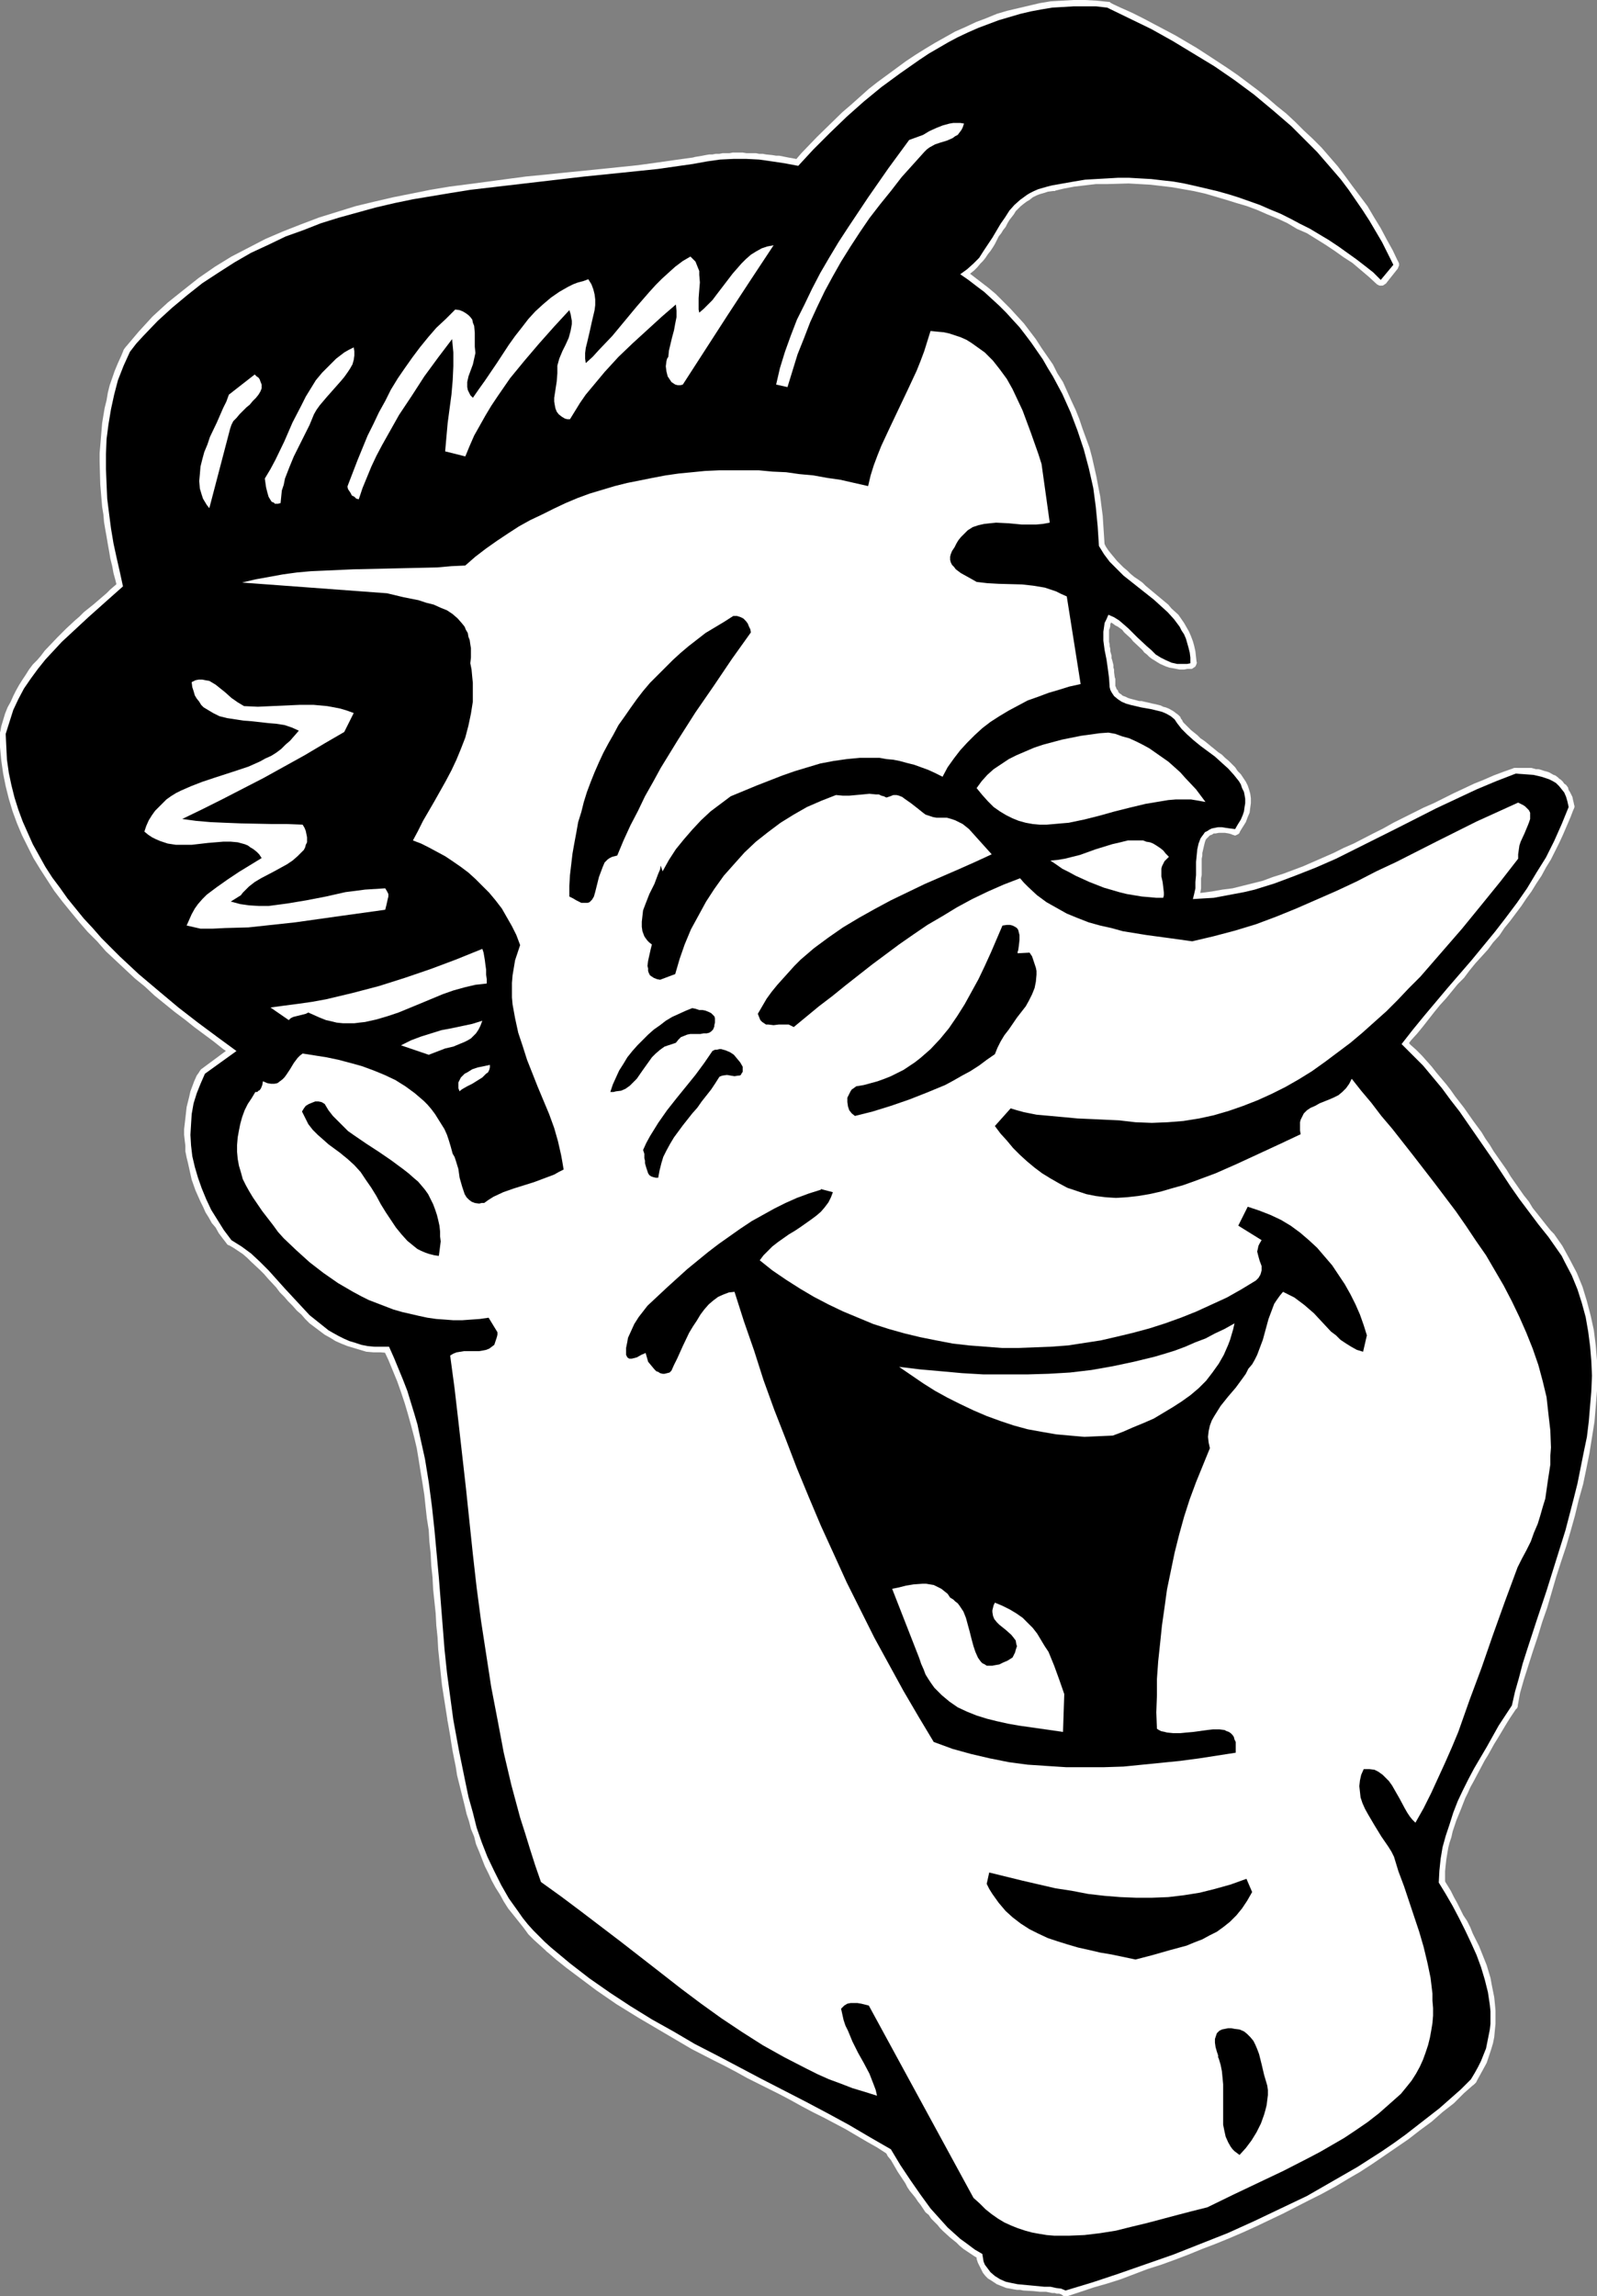 <?xml version="1.0" encoding="UTF-8" standalone="no"?>
<svg
   version="1.0"
   width="108.305mm"
   height="155.711mm"
   id="svg58"
   sodipodi:docname="Laughing 7.wmf"
   xmlns:inkscape="http://www.inkscape.org/namespaces/inkscape"
   xmlns:sodipodi="http://sodipodi.sourceforge.net/DTD/sodipodi-0.dtd"
   xmlns="http://www.w3.org/2000/svg"
   xmlns:svg="http://www.w3.org/2000/svg">
  <rect width="100%" height="100%" fill="#808080" stroke="none"/>
  <sodipodi:namedview
     id="namedview58"
     pagecolor="#ffffff"
     bordercolor="#000000"
     borderopacity="0.25"
     inkscape:showpageshadow="2"
     inkscape:pageopacity="0.0"
     inkscape:pagecheckerboard="0"
     inkscape:deskcolor="#d1d1d1"
     inkscape:document-units="mm" />
  <defs
     id="defs1">
    <pattern
       id="WMFhbasepattern"
       patternUnits="userSpaceOnUse"
       width="6"
       height="6"
       x="0"
       y="0" />
  </defs>
  <path
     style="fill:#ffffff;fill-opacity:1;fill-rule:evenodd;stroke:none"
     d="m 358.276,68.838 0.162,-0.485 0.162,-0.323 v -0.323 l -0.162,-0.485 -0.162,-0.323 -0.162,-0.162 -0.485,-0.323 h -0.323 -0.323 -0.485 l -0.323,0.162 -0.323,0.323 -3.07,3.878 -0.162,0.323 -0.162,0.323 v 0.485 l 0.162,0.323 0.162,0.323 0.323,0.323 0.323,0.162 0.323,0.162 h 0.323 l 0.485,-0.162 0.323,-0.162 0.323,-0.162 z"
     id="path1" />
  <path
     style="fill:#ffffff;fill-opacity:1;fill-rule:evenodd;stroke:none"
     d="m 352.943,72.878 0.323,0.162 0.323,0.162 h 0.485 0.323 l 0.323,-0.162 0.323,-0.323 0.323,-0.323 v -0.323 l 0.162,-0.485 -0.162,-0.323 -0.162,-0.323 -0.162,-0.323 -2.262,-1.939 -2.101,-1.778 -2.262,-1.778 -2.262,-1.778 -2.262,-1.616 -2.586,-1.616 -4.848,-2.747 -2.586,-1.454 -2.586,-1.293 -2.586,-1.293 -2.747,-1.131 -2.586,-1.131 -2.747,-0.97 -2.747,-0.97 -2.747,-0.808 -2.909,-0.808 -2.747,-0.808 -2.909,-0.646 -2.909,-0.485 -2.747,-0.485 -2.909,-0.485 -2.909,-0.162 -5.818,-0.323 h -5.656 l -2.909,0.162 -2.909,0.323 -2.909,0.323 -2.747,0.485 -2.747,0.646 -0.323,0.162 -0.323,0.162 -0.323,0.323 -0.162,0.323 v 0.485 0.323 l 0.162,0.323 0.162,0.323 0.323,0.323 0.323,0.162 h 0.485 0.323 l 2.747,-0.646 2.586,-0.485 2.747,-0.323 2.747,-0.323 h 2.747 l 5.656,-0.162 5.656,0.323 2.747,0.323 2.747,0.323 2.747,0.485 2.747,0.485 2.909,0.646 2.747,0.808 2.747,0.808 2.586,0.808 2.747,0.808 2.586,0.97 2.586,1.131 2.747,1.131 2.424,1.131 2.424,1.454 2.586,1.131 4.687,2.909 2.424,1.616 2.262,1.616 2.262,1.454 2.101,1.778 2.101,1.778 z"
     id="path2" />
  <path
     style="fill:#ffffff;fill-opacity:1;fill-rule:evenodd;stroke:none"
     d="m 270.041,48.962 h 0.323 l 0.323,-0.323 0.323,-0.323 0.162,-0.323 V 47.669 47.185 46.861 l -0.323,-0.323 -0.323,-0.323 -0.323,-0.162 h -0.323 -0.485 0.162 l -1.454,0.162 -1.454,0.323 -1.131,0.485 -1.131,0.485 -1.131,0.485 -0.97,0.646 -0.97,0.485 -0.808,0.808 -0.808,0.646 -0.808,0.97 -0.646,0.646 -0.808,0.808 -1.131,1.778 -0.646,0.808 -0.485,0.97 -0.646,0.808 -0.485,0.97 -0.646,0.808 -0.485,0.808 -0.485,0.97 -0.485,0.808 -0.485,0.808 -0.646,0.97 -0.646,0.646 -0.485,0.808 -0.646,0.808 -0.646,0.646 -0.646,0.646 -0.808,0.646 -0.97,0.646 -0.808,0.646 h 0.162 l -0.323,0.162 -0.162,0.323 -0.162,0.485 v 0.323 0.323 l 0.162,0.485 0.323,0.323 0.323,0.162 0.323,0.162 h 0.485 0.323 l 0.323,-0.162 0.162,-0.162 0.808,-0.646 0.97,-0.808 0.808,-0.646 0.808,-0.808 0.808,-0.97 0.646,-0.646 0.646,-0.808 0.646,-0.97 0.646,-0.808 0.646,-0.97 0.485,-0.808 0.485,-0.97 0.485,-0.97 0.646,-0.808 0.485,-0.808 0.646,-0.808 0.485,-0.97 0.485,-0.808 1.131,-1.454 0.485,-0.808 0.646,-0.646 0.646,-0.646 0.808,-0.646 0.646,-0.485 0.808,-0.485 0.808,-0.646 0.97,-0.485 0.808,-0.323 1.131,-0.323 0.97,-0.323 1.293,-0.162 z"
     id="path3" />
  <path
     style="fill:#ffffff;fill-opacity:1;fill-rule:evenodd;stroke:none"
     d="m 247.093,68.999 -0.485,-0.162 -0.323,-0.162 -0.323,0.162 h -0.485 l -0.323,0.323 -0.162,0.162 -0.162,0.485 -0.162,0.323 v 0.323 l 0.162,0.485 0.162,0.323 0.323,0.162 2.101,1.454 1.939,1.454 1.939,1.616 1.778,1.616 1.778,1.778 1.778,1.778 1.778,1.778 1.616,1.939 3.07,3.878 1.454,2.101 1.454,2.101 1.293,2.101 1.131,2.101 1.293,2.262 2.262,4.525 1.778,4.525 0.97,2.424 1.616,4.686 0.646,2.424 1.131,4.848 0.485,2.424 0.323,2.424 0.485,2.424 0.323,2.424 0.162,2.424 0.162,2.424 0.162,2.585 v 0 0.323 l 0.162,0.323 0.323,0.323 0.162,0.323 h 0.323 l 0.485,0.162 0.323,-0.162 h 0.323 l 0.323,-0.323 0.323,-0.323 0.162,-0.323 v -0.485 0 l -0.162,-2.585 -0.162,-2.424 -0.162,-2.585 -0.323,-2.424 -0.323,-2.585 -0.485,-2.424 -0.485,-2.585 -1.131,-5.009 -0.646,-2.424 -1.778,-4.848 -0.808,-2.424 -0.97,-2.424 -1.131,-2.424 -2.101,-4.686 -1.454,-2.262 -1.131,-2.262 -1.454,-2.101 -1.454,-2.101 -1.454,-2.262 -3.07,-4.04 -1.778,-1.939 -1.778,-1.939 -1.778,-1.778 -1.939,-1.939 -1.939,-1.616 -2.101,-1.616 -2.101,-1.616 z"
     id="path4" />
  <path
     style="fill:#ffffff;fill-opacity:1;fill-rule:evenodd;stroke:none"
     d="m 282.969,139.13 -0.323,-0.323 -0.162,-0.162 -0.485,-0.162 -0.323,-0.162 -0.485,0.162 h -0.323 l -0.162,0.323 -0.323,0.323 -0.162,0.323 v 0.323 0.485 l 0.162,0.323 v 0 l 0.485,0.97 0.808,1.131 0.808,1.131 0.808,0.97 0.808,0.97 0.97,0.97 0.808,0.808 1.131,0.97 0.97,0.808 0.808,0.808 1.131,0.808 0.97,0.808 0.808,0.808 1.131,0.646 1.939,1.616 0.808,0.808 1.778,1.454 0.808,0.808 1.454,1.616 1.454,1.778 0.485,0.97 0.485,0.97 0.485,0.97 0.323,1.131 0.323,0.97 0.162,1.131 0.162,1.293 0.162,1.454 v -0.162 0.323 l 0.162,0.323 0.323,0.323 0.323,0.162 0.323,0.162 0.323,0.162 0.485,-0.162 0.323,-0.162 0.323,-0.162 0.162,-0.323 0.162,-0.323 0.162,-0.323 v -0.162 l -0.162,-1.454 -0.162,-1.454 -0.323,-1.454 -0.323,-1.131 -0.485,-1.293 -0.485,-1.131 -0.646,-1.131 -0.646,-1.131 -1.454,-2.101 -1.778,-1.616 -0.808,-0.97 -1.939,-1.616 -0.97,-0.808 -0.97,-0.808 -0.97,-0.808 -0.97,-0.808 -0.808,-0.808 -1.131,-0.808 -0.97,-0.646 -0.97,-0.808 -0.808,-0.808 -0.97,-0.808 -0.808,-0.808 -0.808,-0.808 -0.808,-0.97 -0.808,-0.97 -0.646,-0.808 -0.646,-0.97 z"
     id="path5" />
  <path
     style="fill:#ffffff;fill-opacity:1;fill-rule:evenodd;stroke:none"
     d="m 305.432,171.448 0.323,-0.162 0.323,-0.323 0.323,-0.162 0.162,-0.323 0.162,-0.485 v -0.323 l -0.162,-0.323 -0.323,-0.323 -0.162,-0.323 -0.485,-0.162 -0.323,-0.162 h -0.323 0.162 l -0.97,0.162 h -0.97 -0.646 l -1.293,-0.162 -0.646,-0.162 -0.485,-0.162 -1.293,-0.646 -0.646,-0.323 -0.485,-0.323 -1.131,-0.808 -0.646,-0.485 -0.485,-0.485 -0.485,-0.485 -2.262,-2.262 -0.646,-0.646 -1.778,-1.616 -0.646,-0.646 -1.293,-1.131 -0.646,-0.485 -0.808,-0.485 -1.616,-0.808 -0.646,-0.323 v 0 h -0.323 -0.485 -0.323 l -0.323,0.323 -0.323,0.162 -0.162,0.485 -0.162,0.323 v 0.323 l 0.162,0.485 0.162,0.323 0.323,0.323 0.323,0.162 h 0.162 l 0.485,0.162 1.131,0.646 0.646,0.485 0.646,0.323 1.131,0.808 0.485,0.646 1.778,1.616 0.485,0.646 2.424,2.262 0.485,0.646 0.646,0.485 0.646,0.646 0.646,0.485 0.808,0.485 0.485,0.323 0.808,0.485 1.454,0.646 0.97,0.323 0.97,0.162 1.616,0.323 h 1.131 l 0.808,-0.162 h 0.97 z"
     id="path6" />
  <path
     style="fill:#ffffff;fill-opacity:1;fill-rule:evenodd;stroke:none"
     d="m 285.393,158.198 0.162,-0.323 v -0.323 -0.485 l -0.162,-0.323 -0.323,-0.323 -0.323,-0.162 -0.323,-0.162 h -0.485 -0.323 l -0.323,0.162 -0.323,0.323 -0.323,0.323 0.162,-0.162 -0.323,0.485 -0.323,0.646 -0.323,0.808 -0.162,0.646 -0.162,0.646 -0.162,0.485 v 0.646 l -0.162,0.646 v 0.646 0.646 0.485 0.808 l 0.162,0.646 v 0.485 l 0.162,0.646 v 0.646 l 0.162,0.485 0.162,1.293 0.162,0.646 0.162,0.646 0.162,0.646 v 0.485 l 0.162,0.485 v 0.485 0.646 l 0.323,1.293 v 0.485 1.293 l 0.162,0.808 v -0.323 0.323 l 0.162,0.485 0.162,0.162 0.323,0.323 0.323,0.162 h 0.485 0.323 l 0.485,-0.162 0.162,-0.162 0.323,-0.323 0.162,-0.323 v -0.485 -0.323 -0.485 -1.293 l -0.162,-0.485 -0.162,-1.293 v -0.646 l -0.162,-0.485 v -0.646 l -0.162,-0.646 -0.162,-0.646 -0.162,-0.485 v -0.646 l -0.323,-1.131 v -0.646 l -0.162,-0.646 v -0.485 l -0.162,-0.646 v -0.485 -0.485 -0.485 -0.646 -0.323 -0.646 l 0.162,-0.323 0.162,-0.646 v -0.485 l 0.162,-0.323 v -0.485 l 0.323,-0.323 0.162,-0.485 z"
     id="path7" />
  <path
     style="fill:#ffffff;fill-opacity:1;fill-rule:evenodd;stroke:none"
     d="m 285.878,175.65 -0.162,-0.323 -0.162,-0.323 -0.323,-0.162 -0.485,-0.162 h -0.323 -0.485 l -0.323,0.162 -0.323,0.162 -0.162,0.323 -0.162,0.485 v 0.323 0.485 -0.162 l 0.162,0.808 0.323,0.646 0.485,0.646 0.323,0.646 0.646,0.646 0.646,0.485 0.485,0.323 0.808,0.485 1.131,0.485 0.646,0.323 2.747,0.646 0.808,0.162 h 0.646 l 1.454,0.323 0.646,0.162 0.485,0.162 1.131,0.323 0.646,0.162 0.646,0.162 0.323,0.162 0.97,0.646 0.323,0.162 0.323,0.323 0.323,0.323 0.485,0.646 -0.162,-0.162 0.323,0.323 0.323,0.162 0.323,0.162 h 0.485 0.323 l 0.323,-0.162 0.323,-0.323 0.162,-0.323 0.162,-0.323 v -0.323 -0.323 l -0.162,-0.485 h -0.162 l -0.323,-0.808 -0.485,-0.485 -0.646,-0.485 -0.646,-0.485 -1.131,-0.646 -0.808,-0.323 -0.646,-0.162 -0.646,-0.323 -1.293,-0.323 -0.808,-0.162 -0.646,-0.162 -1.454,-0.323 -0.646,-0.162 h -0.646 l -2.424,-0.646 -0.485,-0.162 -0.646,-0.323 -0.485,-0.162 -0.323,-0.162 -0.323,-0.323 -0.323,-0.162 -0.323,-0.323 -0.162,-0.485 -0.323,-0.323 -0.162,-0.485 -0.162,-0.323 z"
     id="path8" />
  <path
     style="fill:#ffffff;fill-opacity:1;fill-rule:evenodd;stroke:none"
     d="m 303.008,184.537 -0.323,-0.323 -0.323,-0.162 -0.323,-0.162 h -0.323 l -0.485,0.162 -0.323,0.162 -0.323,0.162 -0.162,0.323 -0.162,0.485 v 0.323 l 0.162,0.323 0.162,0.323 v 0.162 l 0.485,0.646 0.646,0.808 1.454,1.454 0.97,0.808 0.808,0.646 0.808,0.808 0.97,0.808 0.97,0.646 0.97,0.646 0.808,0.808 0.808,0.646 0.97,0.808 0.808,0.646 0.808,0.808 1.454,1.454 0.808,0.808 0.485,0.646 0.97,1.454 0.323,0.808 0.646,1.616 v 0.808 0.808 0.808 l -0.162,0.97 -0.323,0.97 -0.485,0.97 -0.646,1.131 -0.646,1.293 v -0.162 l -0.162,0.323 -0.162,0.323 v 0.485 l 0.162,0.323 0.162,0.323 0.323,0.323 0.323,0.162 0.485,0.162 h 0.323 l 0.323,-0.162 0.323,-0.162 0.323,-0.323 v -0.162 l 0.808,-1.293 0.808,-1.293 0.485,-1.293 0.485,-1.131 0.162,-1.293 0.162,-1.131 v -1.293 l -0.162,-1.131 -0.323,-1.131 -0.323,-0.97 -0.485,-0.97 -1.293,-1.939 -0.808,-0.808 -0.646,-0.97 -1.616,-1.616 -0.97,-0.808 -0.808,-0.808 -0.97,-0.646 -0.97,-0.808 -0.808,-0.646 -0.97,-0.808 -0.808,-0.646 -0.97,-0.646 -0.808,-0.808 -0.808,-0.646 -0.808,-0.646 -1.293,-1.293 -0.646,-0.646 -0.485,-0.646 z"
     id="path9" />
  <path
     style="fill:#ffffff;fill-opacity:1;fill-rule:evenodd;stroke:none"
     d="m 316.098,213.947 0.485,0.162 0.323,-0.162 0.323,-0.162 0.323,-0.162 0.162,-0.323 0.162,-0.323 0.162,-0.485 -0.162,-0.323 -0.162,-0.323 -0.162,-0.323 -0.323,-0.323 -0.323,-0.162 v 0 l -1.293,-0.323 -1.293,-0.162 -1.131,-0.162 h -1.131 l -0.97,0.162 -0.97,0.162 -0.97,0.485 -0.646,0.485 -0.646,0.485 -1.131,1.293 -0.485,0.808 -0.323,0.646 -0.162,0.808 -0.646,2.424 v 0.97 0.808 l -0.162,0.808 v 0.97 2.424 0.97 0.808 l -0.162,0.808 v 0.646 l -0.162,0.646 -0.162,0.808 v 0.646 l -0.162,0.646 v -0.162 0.323 0.485 l 0.162,0.323 0.162,0.323 0.323,0.323 0.323,0.162 h 0.323 0.485 l 0.323,-0.162 0.323,-0.162 0.323,-0.323 0.162,-0.323 v -0.162 l 0.162,-0.808 0.162,-0.646 0.162,-0.646 0.162,-0.97 v -0.808 -0.808 -0.97 l 0.162,-0.808 v -2.424 -0.97 -0.808 l 0.162,-0.808 v -0.646 l 0.485,-2.101 0.162,-0.646 0.162,-0.485 0.162,-0.323 0.323,-0.323 0.323,-0.323 0.323,-0.323 0.485,-0.162 0.485,-0.323 h 0.485 l 0.808,-0.162 h 0.646 0.97 l 0.97,0.162 z"
     id="path10" />
  <path
     style="fill:#ffffff;fill-opacity:1;fill-rule:evenodd;stroke:none"
     d="m 305.755,228.975 h -0.485 l -0.323,0.162 -0.323,0.323 -0.162,0.323 -0.162,0.323 v 0.323 0.485 l 0.162,0.323 0.323,0.323 0.323,0.162 0.323,0.162 h 0.323 0.162 l 2.586,-0.162 2.586,-0.323 2.747,-0.323 2.586,-0.646 2.747,-0.485 5.333,-1.293 2.747,-0.97 2.586,-0.97 2.586,-0.97 2.586,-0.97 2.747,-1.131 2.586,-1.131 2.747,-1.131 2.586,-1.293 2.586,-1.293 5.171,-2.585 2.586,-1.293 2.586,-1.293 5.171,-2.585 2.424,-1.293 2.586,-1.293 2.586,-1.293 2.586,-1.131 2.424,-1.293 2.586,-1.131 2.424,-0.97 2.586,-1.131 2.424,-0.97 2.586,-0.808 v 0 l 0.323,-0.162 0.323,-0.323 0.162,-0.323 0.162,-0.323 v -0.323 -0.485 l -0.162,-0.323 -0.323,-0.323 -0.323,-0.162 -0.323,-0.162 h -0.323 l -0.485,0.162 0.162,-0.162 -2.747,0.97 -2.586,0.97 -2.586,1.131 -2.424,0.97 -2.747,1.293 -2.424,1.131 -2.586,1.293 -2.586,1.293 -2.586,1.131 -2.586,1.293 -5.171,2.585 -2.586,1.454 -2.586,1.293 -5.01,2.585 -2.586,1.131 -2.586,1.293 -2.586,1.131 -2.586,1.131 -2.586,1.131 -2.586,0.97 -2.586,0.97 -2.586,0.808 -2.586,0.97 -5.171,1.293 -2.586,0.646 -2.586,0.323 -2.747,0.485 -2.424,0.323 -2.586,0.162 z"
     id="path11" />
  <path
     style="fill:#ffffff;fill-opacity:1;fill-rule:evenodd;stroke:none"
     d="m 388.496,196.818 h -0.323 l -0.323,0.162 -0.323,0.323 -0.323,0.323 -0.162,0.323 v 0.323 0.485 l 0.162,0.323 0.323,0.323 0.323,0.162 0.323,0.162 0.323,0.162 h 0.162 l 0.485,-0.162 h 1.454 l 0.646,0.162 h 0.485 0.485 l 0.97,0.162 h 0.485 l 0.485,0.162 0.485,0.162 0.485,0.162 0.485,0.162 h 0.323 l 0.97,0.485 0.323,0.162 0.162,0.323 0.485,0.323 0.323,0.162 0.162,0.323 0.323,0.323 0.323,0.323 0.323,0.323 0.162,0.323 0.323,0.485 0.323,0.97 0.323,1.131 0.162,0.646 h -0.162 l 0.162,0.323 0.162,0.323 0.323,0.323 0.323,0.162 0.323,0.162 h 0.485 l 0.323,-0.162 0.323,-0.162 0.323,-0.323 0.162,-0.323 0.162,-0.323 v -0.485 0 l -0.162,-0.808 -0.162,-0.646 -0.162,-0.808 -0.646,-1.293 -0.323,-0.485 -0.162,-0.646 -0.485,-0.646 -0.485,-0.323 -0.323,-0.485 -0.485,-0.485 -0.485,-0.323 -0.323,-0.323 -0.646,-0.485 -0.485,-0.162 -1.131,-0.646 -0.485,-0.162 -0.646,-0.162 -0.485,-0.162 -0.485,-0.162 -0.646,-0.162 h -0.646 l -1.131,-0.323 h -0.646 -0.646 -0.485 -1.778 -0.646 z"
     id="path12" />
  <path
     style="fill:#ffffff;fill-opacity:1;fill-rule:evenodd;stroke:none"
     d="m 403.364,207.321 0.162,-0.485 v -0.323 l -0.162,-0.323 -0.162,-0.323 -0.323,-0.323 -0.323,-0.162 -0.485,-0.162 h -0.323 l -0.323,0.162 -0.323,0.323 -0.323,0.162 -0.162,0.485 v -0.162 l -0.97,2.262 -0.808,2.101 -0.97,2.101 -0.97,2.101 -2.101,4.201 -1.131,1.939 -2.424,3.878 -1.131,1.939 -1.293,1.939 -1.293,1.778 -1.454,1.939 -1.293,1.778 -1.454,1.939 -1.454,1.778 -1.454,1.778 -1.454,1.778 -1.454,1.778 -1.616,1.939 -1.454,1.616 -1.454,1.939 -1.616,1.616 -1.454,1.939 -1.454,1.616 -1.616,1.778 -1.454,1.778 -3.07,3.717 -1.454,1.778 -1.454,1.778 -1.454,2.101 0.162,-0.162 -0.323,0.323 v 0.485 0.323 0.323 l 0.323,0.323 0.162,0.323 0.323,0.162 0.485,0.162 h 0.323 l 0.485,-0.162 0.323,-0.162 0.162,-0.323 v 0 l 1.293,-1.778 1.616,-1.778 1.454,-1.778 2.909,-3.717 1.454,-1.778 1.616,-1.778 1.454,-1.778 1.454,-1.778 1.616,-1.616 1.454,-1.939 1.454,-1.778 1.616,-1.778 1.616,-1.778 1.293,-1.778 1.616,-1.778 1.293,-1.939 1.454,-1.778 1.454,-1.939 1.454,-1.939 1.293,-1.939 1.293,-1.778 1.293,-2.101 1.293,-1.939 1.131,-2.101 1.293,-2.101 2.101,-4.201 0.97,-2.101 0.97,-2.262 0.97,-2.262 z"
     id="path13" />
  <path
     style="fill:#ffffff;fill-opacity:1;fill-rule:evenodd;stroke:none"
     d="m 360.216,266.464 -0.323,-0.162 -0.323,-0.162 h -0.323 -0.485 l -0.323,0.162 -0.323,0.323 -0.162,0.323 -0.162,0.323 v 0.323 0.323 l 0.162,0.485 0.323,0.323 -0.162,-0.162 1.454,1.293 1.293,1.454 1.293,1.293 1.293,1.454 1.293,1.293 1.293,1.454 2.262,2.909 1.131,1.454 1.131,1.616 1.293,1.454 0.97,1.454 2.101,3.07 2.262,3.232 1.131,1.616 1.131,1.454 0.97,1.616 1.131,1.616 0.97,1.616 1.131,1.778 1.131,1.454 1.131,1.616 1.131,1.778 1.131,1.616 1.131,1.616 1.293,1.616 1.293,1.616 2.424,3.232 1.454,1.778 v 0 l 0.323,0.162 0.323,0.162 0.323,0.162 h 0.485 l 0.323,-0.162 0.323,-0.162 0.323,-0.323 0.162,-0.323 v -0.323 -0.485 l -0.162,-0.323 -0.162,-0.323 v 0 l -1.454,-1.778 -2.424,-3.07 -1.293,-1.616 -0.97,-1.616 -1.293,-1.616 -1.131,-1.616 -1.131,-1.616 -1.131,-1.616 -0.97,-1.616 -1.131,-1.616 -1.131,-1.616 -1.131,-1.616 -0.97,-1.616 -1.131,-1.616 -0.97,-1.616 -2.262,-3.07 -2.262,-3.232 -1.131,-1.454 -1.131,-1.454 -1.131,-1.616 -1.131,-1.454 -2.586,-3.07 -1.131,-1.454 -1.293,-1.454 -1.293,-1.454 -1.454,-1.454 -1.454,-1.293 -1.131,-1.293 z"
     id="path14" />
  <path
     style="fill:#ffffff;fill-opacity:1;fill-rule:evenodd;stroke:none"
     d="m 398.031,316.072 -0.162,-0.323 -0.323,-0.162 -0.485,-0.162 h -0.323 l -0.323,0.162 -0.323,0.162 -0.323,0.323 -0.162,0.323 -0.162,0.323 v 0.485 l 0.162,0.323 0.162,0.323 v 0 l 2.101,3.07 1.939,3.232 1.616,3.393 1.454,3.393 0.97,3.393 0.97,3.555 0.646,3.555 0.485,3.717 0.323,3.717 0.162,3.717 -0.162,3.878 -0.162,3.717 -0.485,3.878 -0.485,3.878 -1.454,7.918 -0.808,3.878 -0.97,4.04 -1.131,3.878 -1.131,3.878 -1.131,4.04 -1.293,3.878 -1.131,3.878 -1.293,3.878 -1.131,3.878 -1.293,3.717 -1.131,3.878 -1.293,3.717 -1.131,3.555 -0.97,3.555 -0.97,3.555 -0.808,3.717 v -0.162 l -0.162,0.485 0.162,0.323 0.162,0.485 0.162,0.162 0.323,0.323 h 0.323 l 0.485,0.162 0.323,-0.162 0.485,-0.162 0.162,-0.162 0.323,-0.323 0.162,-0.323 v 0 l 0.646,-3.555 0.97,-3.393 1.131,-3.555 1.131,-3.555 1.293,-3.878 1.131,-3.717 1.293,-3.717 1.131,-3.878 1.131,-3.878 1.293,-4.04 1.293,-3.878 1.131,-3.878 1.131,-4.04 0.97,-4.04 1.131,-4.04 0.808,-3.878 0.808,-4.04 0.646,-4.04 0.646,-4.04 0.323,-3.878 0.323,-4.04 v -3.878 -3.878 l -0.323,-3.878 -0.485,-3.878 -0.808,-3.717 -0.97,-3.717 -1.131,-3.717 -1.454,-3.555 -1.778,-3.393 -1.939,-3.555 -2.262,-3.232 z"
     id="path15" />
  <path
     style="fill:#ffffff;fill-opacity:1;fill-rule:evenodd;stroke:none"
     d="m 388.82,437.912 0.162,-0.485 v -0.323 -0.485 l -0.162,-0.323 -0.323,-0.323 -0.162,-0.162 -0.485,-0.162 -0.323,-0.162 -0.485,0.162 h -0.323 l -0.323,0.323 -0.162,0.323 v -0.162 l -1.778,2.585 -0.808,1.293 -2.424,4.04 -0.808,1.454 -1.616,2.747 -0.808,1.454 -3.07,5.494 -0.646,1.616 -0.646,1.454 -0.646,1.293 -1.454,2.909 -0.97,3.07 -0.646,1.454 -0.485,1.454 -0.808,3.07 -0.323,1.616 -0.646,3.07 v 1.454 l -0.162,1.616 -0.162,1.616 v 1.616 l 0.162,0.323 0.162,0.323 0.162,0.323 0.323,0.323 0.323,0.162 h 0.323 0.485 l 0.323,-0.162 0.323,-0.323 0.162,-0.323 0.162,-0.323 0.162,-0.323 v -1.616 -1.293 l 0.162,-1.616 0.162,-1.454 0.485,-2.909 0.323,-1.293 0.485,-1.454 0.323,-1.454 0.485,-1.454 0.485,-1.454 1.131,-2.747 1.131,-2.909 0.646,-1.293 0.646,-1.454 0.808,-1.454 2.909,-5.494 0.808,-1.293 1.616,-2.909 0.808,-1.293 2.424,-4.04 0.808,-1.293 1.616,-2.424 z"
     id="path16" />
  <path
     style="fill:#ffffff;fill-opacity:1;fill-rule:evenodd;stroke:none"
     d="m 370.074,481.703 -0.162,-0.323 -0.323,-0.162 -0.323,-0.162 h -0.485 -0.323 l -0.323,0.162 -0.323,0.162 -0.162,0.323 -0.162,0.485 -0.162,0.323 0.162,0.323 0.162,0.323 1.454,2.909 0.97,1.616 0.808,1.616 1.616,2.909 0.808,1.616 0.808,1.454 0.808,1.616 0.646,1.616 0.646,1.454 0.808,1.616 0.485,1.454 0.646,1.616 0.485,1.454 0.485,1.616 0.323,1.616 0.323,1.454 0.485,3.07 0.162,1.616 v 1.454 1.616 l -0.162,1.454 -0.162,1.454 -0.323,1.616 -0.485,1.454 -1.131,3.07 -0.646,1.454 -1.778,3.232 v -0.162 l -0.162,0.323 -0.162,0.485 v 0.323 l 0.162,0.323 0.323,0.323 0.162,0.323 0.485,0.162 0.323,0.162 h 0.323 l 0.485,-0.162 0.323,-0.323 0.162,-0.162 0.162,-0.162 1.778,-3.232 0.97,-1.778 1.131,-3.393 0.485,-1.616 0.323,-1.616 0.162,-1.778 0.162,-1.616 v -1.778 -1.616 l -0.162,-1.778 -0.162,-1.616 -0.323,-1.616 -0.323,-1.616 -0.323,-1.778 -0.485,-1.616 -0.485,-1.616 -0.646,-1.616 -0.646,-1.616 -0.646,-1.616 -0.808,-1.616 -0.808,-1.616 -0.646,-1.616 -0.808,-1.616 -0.97,-1.454 -1.616,-3.232 -0.808,-1.454 -0.808,-1.616 z"
     id="path17" />
  <path
     style="fill:#ffffff;fill-opacity:1;fill-rule:evenodd;stroke:none"
     d="m 377.992,534.059 0.323,-0.323 0.162,-0.323 v -0.485 -0.323 l -0.162,-0.323 -0.323,-0.323 -0.323,-0.323 -0.323,-0.162 h -0.323 -0.485 l -0.323,0.162 -0.323,0.323 v -0.162 l -2.586,2.424 -2.747,2.585 -2.747,2.262 -2.747,2.424 -2.909,2.101 -2.909,2.262 -2.909,2.101 -3.07,2.101 -3.07,1.939 -3.232,2.101 -3.07,1.778 -3.232,1.939 -3.232,1.778 -3.232,1.778 -6.626,3.393 -3.394,1.454 -3.394,1.616 -3.394,1.616 -3.394,1.454 -3.555,1.293 -3.394,1.454 -3.555,1.454 -3.394,1.293 -6.949,2.424 -3.394,1.293 -3.394,1.131 -3.394,1.131 -3.555,0.97 -3.394,1.131 -3.394,1.131 h 0.162 l -0.485,0.162 -0.162,0.323 -0.323,0.323 -0.162,0.323 v 0.323 0.323 l 0.162,0.485 0.323,0.162 0.323,0.323 0.323,0.162 h 0.485 0.323 v 0 l 3.394,-1.131 3.394,-1.131 3.394,-0.97 3.555,-1.131 3.394,-1.293 3.394,-1.293 3.555,-1.131 3.555,-1.293 3.394,-1.293 3.555,-1.454 3.394,-1.293 3.555,-1.454 3.394,-1.454 3.555,-1.616 3.394,-1.616 3.394,-1.616 6.626,-3.393 3.232,-1.616 3.555,-1.939 3.232,-1.939 3.07,-1.778 3.232,-2.101 3.07,-2.101 3.07,-2.101 3.07,-2.101 2.909,-2.262 3.07,-2.262 2.747,-2.424 2.909,-2.262 2.586,-2.585 z"
     id="path18" />
  <path
     style="fill:#ffffff;fill-opacity:1;fill-rule:evenodd;stroke:none"
     d="m 272.465,588.353 0.485,0.162 h 0.323 l 0.323,-0.162 0.323,-0.162 0.323,-0.162 0.162,-0.323 0.162,-0.485 v -0.323 -0.323 l -0.162,-0.323 -0.323,-0.323 -0.323,-0.162 v 0 l -0.646,-0.485 -0.808,-0.162 -0.808,-0.162 -0.646,-0.162 -0.808,-0.162 -1.616,-0.162 h -0.808 l -0.808,-0.162 h -1.616 l -2.586,-0.162 -0.808,-0.162 h -0.808 l -0.808,-0.323 h -0.808 l -0.485,-0.162 -1.454,-0.485 -0.485,-0.323 -1.293,-0.646 -0.485,-0.485 -0.323,-0.323 -0.323,-0.485 -0.808,-1.131 -0.162,-0.646 -0.162,-0.646 -0.162,-0.808 v 0 l -0.162,-0.323 -0.162,-0.485 -0.323,-0.162 -0.323,-0.162 -0.323,-0.162 h -0.323 l -0.485,0.162 -0.323,0.162 -0.323,0.323 -0.162,0.323 v 0.323 0.485 -0.162 1.131 l 0.323,0.97 0.485,0.97 0.485,0.97 0.323,0.646 0.646,0.808 0.646,0.646 0.808,0.485 1.454,0.97 0.808,0.323 1.616,0.646 0.97,0.162 0.808,0.162 0.97,0.162 h 0.808 l 0.808,0.162 2.747,0.162 1.454,0.162 h 0.97 0.646 l 1.616,0.323 h 0.646 l 0.485,0.162 h 0.646 l 0.485,0.162 z"
     id="path19" />
  <path
     style="fill:#ffffff;fill-opacity:1;fill-rule:evenodd;stroke:none"
     d="m 250.971,578.981 0.323,0.162 0.485,0.162 0.323,-0.162 0.323,-0.162 0.323,-0.162 0.323,-0.323 0.162,-0.323 v -0.485 -0.323 l -0.162,-0.323 -0.323,-0.323 -0.323,-0.323 -0.97,-0.646 -0.808,-0.485 -0.97,-0.808 -0.97,-0.485 -0.808,-0.808 -0.808,-0.646 -0.808,-0.646 -0.97,-0.646 -1.454,-1.454 -1.454,-1.454 -0.646,-0.97 -0.808,-0.646 -0.646,-0.97 -0.646,-0.646 -1.454,-1.778 -0.485,-0.808 -0.646,-0.808 -0.646,-0.97 -0.646,-0.97 -0.646,-0.808 -0.646,-0.97 -0.646,-0.97 -0.485,-0.97 -0.646,-0.97 -1.939,-3.07 -0.646,-0.808 -0.323,-0.97 -0.162,-0.162 -0.162,-0.162 -0.323,-0.323 h -0.323 l -0.485,-0.162 -0.323,0.162 h -0.485 l -0.162,0.323 -0.323,0.323 -0.162,0.323 v 0.485 0.323 l 0.162,0.323 v 0 l 0.485,0.97 0.808,0.97 1.778,3.07 0.646,0.97 0.646,0.97 0.646,0.97 0.485,0.97 0.646,0.97 0.808,0.97 0.646,0.808 0.646,0.97 0.646,0.808 0.646,0.97 0.646,0.97 0.808,0.646 0.646,0.97 0.808,0.808 0.808,0.808 0.646,0.808 0.808,0.808 1.778,1.616 0.808,0.646 0.808,0.646 0.808,0.808 0.97,0.808 0.97,0.646 0.97,0.646 0.97,0.646 z"
     id="path20" />
  <path
     style="fill:#ffffff;fill-opacity:1;fill-rule:evenodd;stroke:none"
     d="m 227.539,552.157 0.485,0.162 0.323,0.162 0.323,-0.162 h 0.485 l 0.323,-0.323 0.162,-0.323 0.162,-0.323 0.162,-0.323 -0.162,-0.485 v -0.323 l -0.323,-0.323 -0.323,-0.323 -2.747,-1.616 -5.495,-3.232 -2.747,-1.616 -2.747,-1.454 -2.909,-1.454 -2.747,-1.454 -2.747,-1.616 -2.909,-1.454 -2.747,-1.454 -8.565,-4.363 -2.747,-1.454 -2.909,-1.454 -2.747,-1.454 -5.656,-3.07 -2.747,-1.454 -2.747,-1.616 -2.747,-1.616 -5.495,-3.232 -5.333,-3.232 -2.424,-1.778 -2.747,-1.939 -2.424,-1.778 -5.01,-3.717 -2.424,-2.101 -2.424,-1.939 v 0 l -0.323,-0.162 -0.323,-0.162 h -0.485 -0.323 l -0.323,0.162 -0.323,0.323 -0.162,0.323 -0.162,0.323 v 0.485 0.323 l 0.162,0.323 0.323,0.323 v 0 l 2.424,2.101 2.424,1.939 5.171,3.878 2.586,1.939 2.586,1.778 2.586,1.778 5.495,3.393 5.495,3.232 2.747,1.616 2.747,1.616 2.747,1.616 5.656,2.909 2.909,1.454 2.747,1.454 2.909,1.616 8.403,4.201 2.747,1.454 2.909,1.616 2.747,1.454 2.909,1.454 2.747,1.454 2.747,1.454 2.747,1.616 2.747,1.616 2.586,1.454 z"
     id="path21" />
  <path
     style="fill:#ffffff;fill-opacity:1;fill-rule:evenodd;stroke:none"
     d="m 140.272,500.286 0.323,0.162 0.323,0.162 h 0.485 0.323 l 0.323,-0.162 0.323,-0.323 0.162,-0.323 0.162,-0.323 v -0.485 -0.323 l -0.162,-0.323 -0.323,-0.323 v 0 l -1.616,-1.454 -1.454,-1.454 -1.454,-1.454 -1.293,-1.616 -2.586,-3.07 -1.131,-1.616 -0.97,-1.616 -1.131,-1.778 -0.97,-1.616 -1.616,-3.393 -0.97,-1.778 -1.454,-3.717 -0.646,-1.778 -1.293,-3.878 -0.646,-1.778 -0.485,-1.939 -0.646,-1.939 -0.323,-1.778 -0.485,-2.101 -0.485,-1.939 -0.485,-1.939 -0.323,-1.939 -0.646,-4.04 -0.323,-1.939 -0.323,-1.939 -0.646,-4.04 -0.162,-0.323 -0.162,-0.323 -0.323,-0.323 -0.323,-0.162 h -0.485 -0.323 l -0.485,0.162 -0.323,0.162 -0.162,0.323 -0.162,0.323 -0.162,0.323 v 0.485 l 0.646,3.717 0.323,2.101 0.323,1.939 0.808,4.04 0.323,2.101 0.485,1.939 0.485,1.939 0.485,1.939 0.485,1.939 0.485,2.101 0.646,1.939 0.485,1.939 0.808,1.939 0.485,1.939 0.808,1.939 1.454,3.717 0.97,1.939 0.808,1.778 0.97,1.778 1.131,1.778 0.97,1.778 1.131,1.778 1.293,1.616 2.586,3.232 1.293,1.778 1.454,1.454 1.616,1.454 z"
     id="path22" />
  <path
     style="fill:#ffffff;fill-opacity:1;fill-rule:evenodd;stroke:none"
     d="m 114.739,441.144 0.162,0.323 0.162,0.323 0.323,0.323 0.323,0.162 h 0.323 0.485 l 0.323,-0.162 0.323,-0.162 0.323,-0.323 0.162,-0.323 0.162,-0.323 v -0.485 h -0.162 l -0.485,-2.909 -0.485,-3.07 -0.323,-2.909 -0.97,-9.211 -0.646,-5.979 -0.162,-3.07 -0.323,-3.07 -0.162,-3.07 -0.162,-3.07 -0.323,-3.07 -0.162,-3.07 -0.323,-3.07 -0.323,-3.07 -0.323,-3.07 -0.323,-2.909 -0.485,-3.232 -0.323,-2.909 -0.485,-3.07 -0.646,-3.07 -0.485,-2.909 -0.646,-3.07 -0.808,-2.909 -0.808,-2.909 -0.808,-3.07 -0.97,-2.747 -1.131,-3.07 -1.131,-2.747 -2.424,-5.656 v 0 l -0.323,-0.323 -0.646,-0.485 h -0.323 -0.323 l -0.323,0.162 -0.485,0.162 -0.323,0.646 -0.162,0.485 0.162,0.323 v 0.323 0 l 1.293,2.747 1.131,2.747 1.131,2.747 0.97,2.747 0.97,2.909 0.808,2.747 0.808,2.909 0.808,3.07 0.646,2.747 0.485,2.909 0.485,3.07 0.485,2.909 0.485,3.07 0.323,3.07 0.323,2.909 0.485,3.07 0.162,2.909 0.323,3.07 0.162,3.07 0.323,3.07 0.162,3.07 0.323,3.07 0.323,3.07 0.162,3.07 0.323,3.07 0.162,3.07 0.97,9.211 0.485,3.07 0.485,3.07 z"
     id="path23" />
  <path
     style="fill:#ffffff;fill-opacity:1;fill-rule:evenodd;stroke:none"
     d="m 99.71,346.775 0.323,-0.162 0.323,-0.162 0.323,-0.162 0.323,-0.323 v -0.485 l 0.162,-0.323 -0.162,-0.323 -0.162,-0.485 -0.162,-0.323 -0.323,-0.162 -0.485,-0.162 h -0.323 0.162 -1.939 l -1.778,-0.162 -1.616,-0.162 -1.454,-0.323 -1.454,-0.485 -1.454,-0.323 -1.293,-0.646 -1.293,-0.485 -1.293,-0.808 -1.293,-0.808 -1.131,-0.808 -1.131,-0.808 -2.262,-1.939 -2.101,-2.101 -1.131,-1.131 -0.97,-1.131 -0.97,-1.293 -1.131,-1.131 -0.97,-1.131 -2.101,-2.424 -1.131,-0.97 -1.131,-1.293 -2.262,-2.262 -1.131,-0.97 -1.293,-0.97 -2.586,-1.939 -1.454,-0.808 0.162,0.162 -0.485,-0.162 -0.323,-0.162 -0.485,0.162 -0.323,0.162 -0.323,0.162 -0.162,0.323 -0.162,0.323 v 0.485 0.323 l 0.162,0.323 0.162,0.323 0.323,0.323 h 0.162 l 1.131,0.646 2.424,1.616 1.131,0.97 0.97,0.97 2.262,2.101 1.131,1.131 0.97,1.131 2.101,2.262 0.97,1.293 1.131,1.131 0.97,1.131 1.131,1.131 1.131,1.293 1.131,0.97 0.97,1.131 1.131,1.131 1.293,0.97 1.293,0.97 1.293,0.97 1.454,0.808 1.293,0.808 1.454,0.646 1.616,0.646 1.616,0.485 1.616,0.485 1.616,0.485 1.939,0.162 h 1.778 l 1.939,0.162 z"
     id="path24" />
  <path
     style="fill:#ffffff;fill-opacity:1;fill-rule:evenodd;stroke:none"
     d="m 58.177,318.819 0.162,0.162 0.485,0.162 0.323,0.162 h 0.323 l 0.485,-0.162 0.323,-0.162 0.323,-0.323 0.162,-0.323 v -0.323 -0.485 -0.323 l -0.323,-0.323 -0.97,-1.293 -0.97,-1.293 -0.808,-1.293 -0.808,-1.131 -0.808,-1.293 -1.293,-2.585 -0.646,-1.293 -1.131,-2.585 -0.97,-2.747 -0.808,-2.747 -0.323,-1.131 -0.162,-1.454 -0.162,-1.293 -0.162,-1.293 -0.162,-1.454 v -1.293 -1.131 l 0.162,-2.585 0.162,-1.293 0.485,-2.585 0.323,-1.293 0.323,-1.131 0.485,-1.293 0.485,-1.131 0.485,-1.131 0.646,-1.131 v 0 l 0.162,-0.485 v -0.323 -0.323 l -0.162,-0.323 -0.323,-0.323 -0.323,-0.323 h -0.323 l -0.323,-0.162 -0.485,0.162 -0.323,0.162 -0.323,0.162 -0.162,0.323 v 0 l -0.808,1.131 -0.646,1.454 -0.485,1.293 -0.485,1.293 -0.323,1.454 -0.323,1.293 -0.323,1.293 -0.162,1.454 -0.162,1.454 -0.323,2.747 v 1.454 l 0.162,1.454 0.162,1.293 v 1.454 l 0.323,1.616 0.323,1.293 0.323,1.454 0.646,2.909 0.97,2.747 1.293,2.909 0.646,1.293 0.646,1.454 0.808,1.293 0.808,1.454 0.97,1.131 0.808,1.454 0.97,1.293 z"
     id="path25" />
  <path
     style="fill:#ffffff;fill-opacity:1;fill-rule:evenodd;stroke:none"
     d="m 51.552,274.059 -0.162,0.323 -0.323,0.323 v 0.323 0.323 0.485 l 0.162,0.323 0.323,0.323 0.323,0.162 0.485,0.162 h 0.323 l 0.323,-0.162 0.485,-0.162 8.08,-5.979 0.162,-0.162 0.323,-0.485 v -0.323 -0.323 -0.485 l -0.162,-0.323 -0.323,-0.323 -0.323,-0.162 -0.485,-0.162 h -0.323 l -0.323,0.162 -0.485,0.162 z"
     id="path26" />
  <path
     style="fill:#ffffff;fill-opacity:1;fill-rule:evenodd;stroke:none"
     d="m 59.794,270.665 0.323,0.162 h 0.323 0.323 0.485 l 0.323,-0.323 0.323,-0.323 0.162,-0.323 v -0.323 -0.323 -0.485 l -0.323,-0.323 -0.323,-0.323 -2.424,-1.616 -2.424,-1.778 -4.848,-3.878 -2.586,-1.939 -2.586,-1.939 -5.01,-4.04 -2.424,-2.101 -2.586,-2.262 -2.424,-2.262 -2.424,-2.262 -2.424,-2.262 -2.262,-2.424 -2.262,-2.424 -2.101,-2.424 -2.262,-2.747 -1.939,-2.424 -1.939,-2.585 -1.939,-2.747 -1.616,-2.747 -1.778,-2.747 -1.454,-2.909 -1.454,-2.747 -1.131,-2.909 -1.131,-2.909 -0.808,-3.07 -0.808,-3.07 -0.646,-3.07 -0.485,-3.232 -0.162,-3.232 v -3.232 L 2.909,187.769 2.747,187.446 2.586,187.123 2.262,186.799 1.939,186.638 H 1.454 1.131 L 0.808,186.799 0.485,187.123 0.162,187.446 0,187.769 v 0.323 3.393 l 0.323,3.393 0.485,3.393 0.646,3.232 0.808,3.232 0.97,3.232 1.131,3.07 1.293,3.07 1.454,2.909 1.454,2.909 1.778,2.909 1.778,2.747 1.778,2.747 2.101,2.747 2.101,2.585 2.262,2.747 2.101,2.424 2.424,2.424 2.262,2.585 2.424,2.262 2.586,2.424 2.424,2.262 2.586,2.101 2.424,2.262 2.586,2.101 2.586,2.101 2.586,1.939 2.424,1.939 5.01,3.717 2.424,1.939 z"
     id="path27" />
  <path
     style="fill:#ffffff;fill-opacity:1;fill-rule:evenodd;stroke:none"
     d="m 0,187.769 v 0.485 0.323 l 0.162,0.323 0.323,0.323 0.323,0.323 H 1.131 l 0.485,0.162 0.323,-0.162 0.323,-0.162 0.323,-0.162 0.323,-0.323 v -0.485 0 l 0.323,-1.616 0.485,-1.454 0.485,-1.454 0.485,-1.293 1.293,-2.909 0.646,-1.293 0.808,-1.293 0.646,-1.131 0.97,-1.293 0.808,-1.293 0.97,-1.131 1.939,-2.262 0.97,-1.131 3.07,-3.393 1.131,-1.131 1.131,-0.97 2.262,-2.101 1.131,-0.97 1.131,-1.131 2.262,-1.939 1.131,-0.97 1.131,-0.97 1.131,-0.97 0.97,-0.97 2.262,-1.939 h 0.162 l 0.162,-0.323 0.162,-0.485 0.162,-0.323 -0.162,-0.323 v -0.485 l -0.323,-0.323 -0.323,-0.162 -0.323,-0.162 -0.323,-0.162 -0.485,0.162 h -0.323 l -0.323,0.323 v 0 l -2.262,1.939 -0.97,0.97 -1.131,0.97 -1.131,0.97 -1.131,0.97 -2.424,1.939 -1.131,1.131 -1.131,0.97 -2.262,2.101 -1.131,1.131 -1.131,1.131 -3.232,3.393 -0.97,1.293 -0.97,1.131 -1.131,1.131 -0.97,1.293 -0.808,1.293 -0.97,1.454 -0.808,1.293 -0.808,1.454 -0.646,1.293 -0.646,1.454 -0.808,1.454 -0.646,1.616 -0.485,1.616 -0.485,1.616 L 0,187.93 Z"
     id="path28" />
  <path
     style="fill:#ffffff;fill-opacity:1;fill-rule:evenodd;stroke:none"
     d="m 30.058,150.603 0.162,0.323 0.323,0.323 0.323,0.323 0.323,0.162 h 0.323 0.485 l 0.323,-0.162 0.323,-0.323 0.162,-0.323 0.162,-0.323 0.162,-0.323 -0.162,-0.485 -0.485,-1.778 -0.485,-1.778 -0.323,-1.778 -0.485,-1.939 -0.323,-1.778 -0.323,-1.778 -0.323,-1.939 -0.323,-1.939 -0.323,-1.778 -0.162,-1.939 -0.323,-1.778 -0.162,-1.939 -0.162,-1.939 -0.162,-1.778 -0.162,-5.656 0.162,-1.939 0.162,-3.878 0.485,-3.717 0.162,-1.778 0.485,-1.939 0.162,-1.778 0.485,-1.778 0.485,-1.939 1.131,-3.393 0.808,-1.939 0.646,-1.616 0.97,-1.778 v 0 l 0.162,-0.485 V 90.006 L 34.583,89.683 34.422,89.198 34.26,89.037 33.937,88.875 33.452,88.714 h -0.323 -0.323 l -0.485,0.162 -0.162,0.323 -0.323,0.323 v -0.162 l -0.808,1.939 -0.808,1.778 -0.808,1.939 -1.293,3.717 -0.485,1.939 -0.323,1.939 -0.485,1.939 -0.323,1.939 -0.323,1.939 -0.323,3.878 -0.323,3.878 v 2.101 l 0.162,5.817 0.162,1.939 0.162,1.939 0.162,1.939 0.323,1.939 0.162,1.939 0.323,1.939 0.323,1.778 0.323,1.939 0.323,1.778 0.323,1.939 0.485,1.939 0.323,1.778 0.485,1.778 z"
     id="path29" />
  <path
     style="fill:#ffffff;fill-opacity:1;fill-rule:evenodd;stroke:none"
     d="m 31.998,89.198 -0.162,0.323 -0.162,0.323 v 0.485 l 0.162,0.323 0.162,0.323 0.323,0.323 0.323,0.162 0.323,0.162 h 0.485 l 0.323,-0.162 0.323,-0.162 0.323,-0.162 3.394,-4.201 3.555,-3.717 3.555,-3.393 3.878,-3.232 3.878,-2.909 4.04,-2.747 4.202,-2.585 4.202,-2.262 4.202,-2.101 4.363,-1.939 4.525,-1.778 4.525,-1.616 4.525,-1.454 4.687,-1.454 4.687,-1.131 4.687,-1.131 4.848,-0.97 4.687,-0.808 4.848,-0.808 4.848,-0.808 9.696,-1.293 4.848,-0.485 5.01,-0.485 4.687,-0.646 4.848,-0.485 4.848,-0.485 4.687,-0.485 4.848,-0.485 4.687,-0.646 4.525,-0.485 4.687,-0.646 0.323,-0.162 0.323,-0.162 0.323,-0.323 0.162,-0.323 0.162,-0.323 v -0.485 l -0.162,-0.323 -0.162,-0.323 -0.323,-0.323 -0.323,-0.162 -0.485,-0.162 h -0.323 l -4.687,0.646 -4.525,0.646 -4.687,0.646 -4.687,0.485 -4.687,0.485 -4.848,0.485 -4.848,0.485 -4.687,0.485 -5.01,0.485 -4.848,0.646 -9.696,1.293 -5.01,0.646 -4.848,0.808 -4.848,0.97 -4.848,0.97 -4.848,1.131 -4.687,1.131 -4.687,1.454 -4.687,1.454 -4.687,1.778 -4.525,1.778 -4.525,1.939 -4.363,2.262 -4.363,2.262 -4.202,2.585 -4.202,2.909 -3.878,3.07 -4.04,3.232 -3.878,3.555 -3.555,3.878 z"
     id="path30" />
  <path
     style="fill:#ffffff;fill-opacity:1;fill-rule:evenodd;stroke:none"
     d="m 177.28,40.559 h -0.323 l -0.323,0.323 -0.485,0.646 v 0.323 0.485 l 0.162,0.323 0.162,0.323 0.646,0.485 h 0.485 0.323 0.162 l 0.808,-0.323 0.646,-0.162 h 0.808 l 0.97,-0.162 0.808,-0.162 0.808,-0.162 h 0.808 l 0.97,-0.162 h 0.808 l 0.808,-0.162 h 0.646 0.97 2.424 0.808 0.808 l 1.616,0.162 h 0.808 l 0.808,0.162 h 0.808 l 1.616,0.323 h 0.808 l 0.808,0.162 2.586,0.485 0.646,0.162 h 0.808 l 0.808,0.323 h 0.162 l 0.323,0.162 0.485,-0.162 0.323,-0.162 0.323,-0.162 0.162,-0.323 0.162,-0.485 v -0.323 -0.323 l -0.162,-0.485 -0.323,-0.323 -0.323,-0.162 -0.323,-0.162 h 0.162 l -1.131,-0.323 -0.808,-0.162 -0.97,-0.162 -2.424,-0.485 h -0.808 l -0.97,-0.162 -1.616,-0.162 -0.808,-0.162 h -0.97 l -0.808,-0.162 h -1.616 -0.808 L 190.37,39.105 h -2.586 l -0.808,0.162 h -0.808 -0.97 l -0.808,0.162 h -0.97 l -0.808,0.162 h -0.808 l -0.97,0.162 -0.808,0.162 -0.97,0.162 -0.97,0.162 -0.97,0.323 z"
     id="path31" />
  <path
     style="fill:#ffffff;fill-opacity:1;fill-rule:evenodd;stroke:none"
     d="m 203.46,41.529 -0.162,0.323 -0.162,0.323 v 0.485 0.323 l 0.162,0.323 0.323,0.323 0.323,0.323 h 0.323 l 0.323,0.162 0.485,-0.162 0.323,-0.162 0.323,-0.162 v -0.162 l 1.939,-2.101 3.878,-4.201 6.303,-6.14 2.262,-1.939 4.525,-3.878 2.262,-1.778 2.262,-1.939 2.262,-1.616 2.424,-1.778 2.424,-1.616 2.424,-1.454 2.586,-1.454 2.424,-1.454 2.424,-1.293 2.586,-1.293 2.586,-1.131 2.586,-0.97 2.586,-0.97 2.586,-0.808 2.747,-0.646 2.586,-0.646 2.747,-0.485 2.586,-0.485 2.909,-0.323 2.586,-0.162 h 2.747 l 2.909,0.162 2.747,0.323 h 0.485 0.323 l 0.323,-0.323 0.323,-0.162 0.162,-0.485 0.162,-0.323 V 1.778 l -0.162,-0.485 -0.162,-0.323 -0.323,-0.162 -0.323,-0.323 h -0.485 0.162 L 281.03,0.162 278.121,0 h -2.909 l -2.909,0.162 -2.909,0.162 -2.909,0.485 -2.747,0.646 -2.747,0.646 -2.747,0.646 -2.747,0.808 -2.747,1.131 -2.586,0.97 -2.747,1.293 -2.586,1.131 -2.586,1.454 -2.586,1.454 -2.424,1.454 -2.586,1.616 -2.424,1.616 -2.424,1.778 -2.424,1.778 -2.424,1.778 -2.262,1.778 -4.525,4.04 -2.262,1.939 -6.464,6.302 -4.04,4.201 z"
     id="path32" />
  <path
     style="fill:#ffffff;fill-opacity:1;fill-rule:evenodd;stroke:none"
     d="m 284.423,0.646 -0.323,-0.162 h -0.485 -0.323 l -0.323,0.162 -0.323,0.323 -0.162,0.323 -0.162,0.323 v 0.485 l 0.162,0.323 0.162,0.323 0.162,0.323 0.323,0.162 2.747,1.293 2.909,1.454 2.747,1.293 2.747,1.454 2.747,1.454 2.747,1.454 2.747,1.616 2.586,1.616 2.747,1.616 5.171,3.393 2.586,1.939 4.848,3.555 2.424,1.939 2.424,2.101 2.262,1.939 2.424,2.101 2.101,2.101 2.262,2.101 2.101,2.262 2.101,2.262 3.878,4.848 1.939,2.424 1.778,2.585 1.778,2.424 1.616,2.747 1.778,2.747 1.454,2.747 1.454,2.747 1.454,3.07 0.162,0.323 0.323,0.162 0.323,0.162 0.485,0.162 h 0.323 l 0.485,-0.162 0.323,-0.162 0.162,-0.323 0.162,-0.323 0.162,-0.323 v -0.485 l -0.162,-0.323 -1.454,-3.07 -1.616,-2.909 -1.454,-2.747 -1.778,-2.909 -1.616,-2.747 -1.939,-2.585 -1.939,-2.585 -1.778,-2.424 -1.939,-2.585 -2.101,-2.424 -2.101,-2.424 -2.262,-2.262 -2.262,-2.101 -2.262,-2.262 -2.262,-2.101 -2.424,-1.939 -2.424,-2.101 -2.424,-1.939 -5.171,-3.878 -2.586,-1.778 -5.171,-3.393 -2.747,-1.778 -2.747,-1.616 -2.747,-1.616 -2.747,-1.454 -2.747,-1.454 -2.747,-1.454 -2.909,-1.454 -2.909,-1.293 z"
     id="path33" />
  <path
     style="fill:#000000;fill-opacity:1;fill-rule:evenodd;stroke:none"
     d="m 357.145,67.868 -3.232,3.878 -1.939,-1.939 -2.262,-1.778 -2.101,-1.616 -2.262,-1.616 -2.262,-1.616 -2.424,-1.616 -2.424,-1.454 -2.424,-1.454 -2.586,-1.293 -2.424,-1.293 -2.586,-1.293 -2.747,-1.131 -2.586,-1.131 -2.747,-0.97 -2.747,-0.97 -2.586,-0.808 -2.909,-0.808 -2.747,-0.646 -2.747,-0.646 -2.909,-0.646 -2.747,-0.485 -2.909,-0.323 -2.747,-0.323 -2.909,-0.162 -2.747,-0.162 h -2.909 l -2.747,0.162 -2.909,0.162 -2.747,0.162 -2.909,0.485 -2.747,0.485 -2.747,0.485 -1.293,0.323 -1.131,0.323 -1.131,0.323 -1.131,0.485 -0.97,0.485 -0.808,0.485 -1.778,1.293 -1.454,1.293 -1.293,1.454 -1.131,1.778 -1.131,1.616 -2.101,3.555 -2.262,3.393 -1.131,1.778 -1.454,1.454 -1.616,1.454 -1.778,1.293 2.101,1.454 2.101,1.616 1.939,1.454 1.939,1.778 1.939,1.778 1.778,1.778 1.616,1.778 1.778,1.939 1.616,2.101 1.454,1.939 1.454,2.101 1.454,2.101 1.293,2.262 1.293,2.101 2.424,4.525 2.101,4.686 1.778,4.686 1.616,4.848 1.293,4.848 1.131,5.009 0.646,4.848 0.485,5.009 0.323,5.009 1.293,2.101 1.454,1.939 1.778,1.778 1.778,1.778 3.878,3.07 3.878,3.07 1.778,1.616 1.778,1.616 1.616,1.778 1.454,1.939 0.485,0.97 0.646,0.97 0.485,1.131 0.323,1.131 0.323,1.131 0.323,1.293 0.162,1.293 v 1.454 l -0.808,0.162 h -0.97 -1.616 l -1.454,-0.323 -1.454,-0.646 -1.293,-0.646 -1.293,-0.808 -1.131,-1.131 -1.131,-0.97 -2.424,-2.262 -2.262,-2.262 -1.293,-1.131 -1.131,-0.97 -1.293,-0.808 -1.454,-0.646 -0.485,1.131 -0.485,0.97 -0.162,1.131 -0.162,1.131 v 1.131 1.131 l 0.323,2.424 0.485,2.424 0.323,2.262 0.323,2.424 0.162,2.424 0.162,0.646 0.323,0.646 0.646,0.97 0.97,0.808 0.97,0.646 1.131,0.485 1.131,0.323 2.747,0.646 2.747,0.485 1.293,0.323 1.293,0.323 1.131,0.485 1.131,0.646 0.97,0.808 0.646,0.97 1.131,1.454 1.454,1.454 1.616,1.454 1.778,1.454 3.717,2.747 1.778,1.616 1.616,1.454 1.454,1.616 1.293,1.616 0.485,0.808 0.323,0.97 0.485,0.97 0.162,0.808 0.162,0.97 v 1.131 l -0.162,0.97 -0.162,1.131 -0.323,0.97 -0.485,1.131 -0.808,1.293 -0.646,1.131 -1.293,-0.162 -1.131,-0.162 -0.97,-0.162 h -0.97 l -0.808,0.162 -0.808,0.162 -0.646,0.323 -0.485,0.323 -0.646,0.323 -0.323,0.485 -0.485,0.646 -0.323,0.485 -0.485,1.293 -0.323,1.454 -0.162,1.616 -0.162,1.616 v 3.393 l -0.162,1.778 v 1.616 l -0.323,1.454 -0.323,1.293 2.586,-0.162 2.747,-0.162 2.586,-0.485 2.586,-0.485 2.586,-0.485 2.747,-0.646 2.586,-0.808 2.586,-0.808 5.171,-1.939 5.333,-2.101 5.171,-2.262 5.171,-2.585 10.343,-5.171 10.181,-5.171 5.171,-2.424 5.171,-2.424 5.01,-2.101 5.01,-1.939 2.262,0.162 2.262,0.162 2.101,0.485 0.97,0.323 0.97,0.323 0.97,0.485 0.808,0.485 0.808,0.808 0.646,0.808 0.646,0.808 0.485,1.131 0.323,1.131 0.323,1.454 -1.778,4.363 -1.939,4.363 -2.101,4.201 -2.424,3.878 -2.424,4.04 -2.586,3.717 -2.909,3.878 -2.747,3.555 -5.979,7.272 -6.141,7.11 -5.979,7.11 -2.909,3.555 -2.909,3.717 2.747,2.747 2.747,2.747 2.424,2.909 2.424,2.909 2.262,3.07 2.262,2.909 4.363,6.302 4.363,6.302 4.363,6.625 2.262,3.232 2.424,3.232 2.424,3.232 2.586,3.232 1.131,1.616 2.262,3.232 0.808,1.616 1.778,3.393 1.454,3.555 1.131,3.555 0.97,3.555 0.646,3.717 0.485,3.717 0.323,3.878 0.162,3.717 -0.162,3.878 -0.323,3.878 -0.323,3.878 -0.485,4.04 -0.808,3.878 -0.808,4.04 -0.808,4.04 -0.97,3.878 -2.101,8.08 -2.424,7.756 -2.424,7.756 -2.586,7.756 -2.424,7.433 -1.131,3.555 -0.97,3.717 -0.97,3.393 -0.808,3.555 -3.394,5.171 -3.07,5.494 -3.232,5.494 -1.454,2.747 -1.454,2.909 -1.293,2.747 -1.131,2.909 -0.97,3.07 -0.97,2.909 -0.808,2.909 -0.485,2.909 -0.323,3.07 -0.162,3.07 1.778,2.909 1.778,3.07 1.616,3.07 1.616,3.232 1.454,3.07 1.454,3.232 1.131,3.07 0.97,3.232 0.808,3.232 0.485,3.232 0.162,1.616 v 1.616 1.616 l -0.162,1.454 -0.323,1.616 -0.323,1.616 -0.323,1.616 -0.646,1.616 -0.646,1.616 -0.808,1.616 -0.808,1.454 -0.97,1.616 -2.586,2.585 -2.747,2.424 -2.747,2.424 -2.909,2.262 -2.909,2.262 -2.909,2.262 -2.909,2.101 -3.07,2.101 -6.303,4.04 -6.464,3.717 -6.464,3.717 -6.787,3.232 -6.787,3.232 -6.787,3.07 -6.949,2.747 -6.949,2.747 -6.949,2.424 -6.949,2.424 -6.787,2.262 -6.949,2.101 -1.131,-0.485 -1.293,-0.162 -1.454,-0.323 h -1.616 l -3.394,-0.323 -3.394,-0.323 -1.616,-0.323 -1.454,-0.323 -1.454,-0.646 -1.293,-0.808 -1.131,-0.97 -0.485,-0.646 -0.97,-1.293 -0.323,-0.808 -0.162,-0.97 -0.162,-0.97 -1.939,-1.131 -1.939,-1.454 -1.778,-1.293 -1.616,-1.454 -1.616,-1.454 -1.454,-1.616 -1.454,-1.616 -1.454,-1.616 -2.586,-3.555 -2.586,-3.717 -2.586,-3.878 -2.424,-4.04 -5.333,-3.07 -5.495,-3.232 -5.656,-3.07 -5.495,-2.909 -11.312,-5.817 -11.312,-5.979 -5.656,-2.909 -5.495,-3.232 -5.495,-3.07 -5.495,-3.393 -5.171,-3.393 -5.333,-3.717 -5.01,-3.878 -4.848,-4.04 -1.616,-1.454 -1.454,-1.454 -1.454,-1.454 -1.454,-1.616 -1.293,-1.616 -1.131,-1.616 -2.424,-3.393 -1.939,-3.393 -1.778,-3.555 -1.778,-3.717 -1.454,-3.717 -1.293,-3.717 -0.97,-3.878 -1.131,-4.04 -0.808,-3.878 -1.616,-7.918 -1.454,-7.918 -0.808,-5.979 -0.808,-5.979 -0.646,-6.14 -0.485,-6.14 -0.485,-6.14 -0.485,-6.14 -1.131,-12.281 -0.646,-5.979 -0.808,-6.14 -0.97,-5.979 -1.293,-5.817 -0.646,-3.07 -0.808,-2.747 -1.778,-5.817 -1.131,-2.909 -1.131,-2.747 -1.131,-2.747 -1.293,-2.909 h -1.939 -1.778 l -1.778,-0.162 -1.616,-0.323 -1.454,-0.485 -1.616,-0.485 -1.454,-0.646 -1.293,-0.646 -1.454,-0.808 -1.131,-0.646 -2.424,-1.939 -2.424,-1.939 -2.101,-2.262 -4.202,-4.525 -4.202,-4.686 -2.262,-2.262 -2.262,-2.101 -2.424,-1.778 -1.293,-0.808 -1.293,-0.808 -1.939,-2.585 -1.616,-2.585 -1.616,-2.585 -1.293,-2.747 -1.131,-2.747 -0.97,-2.747 -0.808,-2.747 -0.646,-2.747 -0.323,-2.747 -0.162,-2.747 0.162,-2.747 0.162,-2.585 0.485,-2.747 0.808,-2.585 0.97,-2.424 1.131,-2.585 8.08,-5.817 v 0 l -4.848,-3.555 -5.01,-3.717 -5.01,-3.878 -5.01,-4.201 -5.171,-4.363 -4.848,-4.525 -4.687,-4.686 -2.262,-2.585 -2.262,-2.424 -2.101,-2.585 -2.101,-2.585 -1.939,-2.747 -1.939,-2.585 -1.778,-2.747 -1.616,-2.909 -1.616,-2.909 -1.293,-2.909 -1.293,-2.909 -1.131,-3.07 -0.97,-3.07 -0.808,-3.232 -0.646,-3.07 -0.485,-3.393 -0.162,-3.232 -0.162,-3.393 0.97,-3.07 0.97,-3.07 1.293,-2.747 1.454,-2.747 1.778,-2.585 1.778,-2.424 1.939,-2.424 2.101,-2.262 2.101,-2.262 2.262,-2.101 4.525,-4.201 4.525,-4.04 4.363,-3.878 -0.808,-3.717 -0.808,-3.555 -0.808,-3.717 -0.646,-3.878 -0.485,-3.717 -0.485,-3.878 -0.162,-3.717 -0.162,-3.878 v -3.878 l 0.162,-3.878 0.485,-3.717 0.646,-3.878 0.808,-3.717 0.97,-3.717 1.454,-3.717 1.616,-3.555 1.616,-2.101 1.778,-1.939 3.717,-3.878 3.717,-3.393 3.878,-3.232 3.878,-3.07 4.202,-2.747 4.04,-2.585 4.202,-2.424 4.525,-2.101 4.363,-2.101 4.525,-1.616 4.525,-1.778 4.687,-1.454 4.687,-1.293 4.687,-1.293 4.848,-1.131 4.687,-0.97 4.848,-0.808 4.848,-0.808 5.01,-0.808 9.696,-1.131 9.696,-1.131 9.696,-1.131 9.535,-0.97 9.373,-0.97 4.525,-0.646 4.525,-0.646 3.555,-0.646 3.394,-0.485 3.394,-0.162 h 3.394 l 3.232,0.162 3.394,0.485 3.232,0.485 3.394,0.646 3.878,-4.201 4.202,-4.201 4.363,-4.201 4.363,-3.878 4.525,-3.717 4.848,-3.555 4.848,-3.393 2.424,-1.616 5.01,-2.909 2.424,-1.293 2.747,-1.293 2.586,-1.131 2.586,-0.97 2.586,-0.97 2.747,-0.808 2.747,-0.808 2.747,-0.646 2.586,-0.485 2.909,-0.485 2.747,-0.162 2.747,-0.162 h 2.909 2.747 l 2.909,0.323 5.656,2.747 5.656,2.747 5.495,3.07 5.333,3.232 5.333,3.232 5.171,3.555 5.01,3.717 4.848,4.04 4.687,4.04 4.525,4.525 2.101,2.101 2.101,2.424 2.101,2.424 1.939,2.262 1.939,2.585 1.778,2.585 1.778,2.585 1.778,2.747 1.616,2.747 1.616,2.747 1.454,2.909 z"
     id="path34" />
  <path
     style="fill:#000000;fill-opacity:1;fill-rule:evenodd;stroke:none"
     d="m 331.935,49.124 -3.717,-2.101 -3.878,-2.101 -3.717,-1.778 -1.939,-0.808 -1.939,-0.646 -1.939,-0.646 -1.939,-0.485 -2.101,-0.323 -1.939,-0.162 h -2.101 l -2.101,0.162 -2.101,0.485 -2.101,0.485 -2.747,-0.485 -2.586,-0.646 -2.747,-0.323 -2.909,-0.323 -2.747,-0.323 h -2.909 -3.07 -2.909 l -2.909,0.323 -2.909,0.323 -2.909,0.646 -2.909,0.646 -2.909,0.808 -2.909,0.97 -2.747,0.97 -2.747,1.293 -2.101,1.616 -1.939,1.778 -1.939,1.939 -1.778,1.778 -1.939,1.939 -1.616,1.939 -1.616,2.101 -1.616,1.939 -3.07,4.363 -2.747,4.363 -2.747,4.525 -2.424,4.525 -2.424,4.686 -2.424,4.686 -2.262,4.525 -2.262,4.686 -2.262,4.525 -2.424,4.525 -2.424,4.363 -2.586,4.201 -2.909,-0.485 -5.979,-0.808 -2.909,-0.323 -3.07,-0.162 -3.07,-0.162 -5.979,-0.162 -6.141,0.323 -3.07,0.162 -3.07,0.323 -2.909,0.485 -3.07,0.485 -3.07,0.646 -2.909,0.646 -3.07,0.646 -2.909,0.808 -2.909,0.808 -2.909,0.97 -5.818,2.101 -2.747,1.293 -2.747,1.293 -2.747,1.293 -2.747,1.454 -2.747,1.454 -2.586,1.616 -2.586,1.778 -2.586,1.778 -2.424,1.778 -2.424,1.939 -10.019,0.97 -9.696,0.97 -9.858,0.97 -9.858,1.131 -9.858,1.293 -4.848,0.808 -4.848,0.97 -4.848,0.97 -5.01,1.131 -4.687,1.293 -4.848,1.454 -1.616,-6.14 -0.808,-3.07 -0.808,-3.232 -0.485,-3.07 -0.485,-3.232 -0.485,-3.232 -0.162,-3.232 v -3.232 l 0.162,-3.232 0.323,-3.232 0.646,-3.232 0.808,-3.232 1.131,-3.07 1.454,-3.232 0.808,-1.454 0.808,-1.616 4.04,-3.717 4.04,-3.555 4.363,-3.232 4.363,-3.232 4.525,-2.909 4.525,-2.747 4.687,-2.585 4.687,-2.424 4.848,-2.262 5.01,-2.101 5.01,-1.778 5.171,-1.778 5.01,-1.616 5.333,-1.454 5.171,-1.454 5.333,-1.131 5.333,-0.97 5.495,-0.97 5.333,-0.808 5.495,-0.646 5.495,-0.646 5.495,-0.485 5.495,-0.323 5.495,-0.162 5.333,-0.162 h 10.989 l 5.495,0.162 5.333,0.162 10.827,0.646 5.171,0.323 3.394,-3.717 3.232,-3.717 3.394,-3.393 3.394,-3.555 3.555,-3.232 3.555,-3.07 3.717,-3.07 3.878,-2.747 3.878,-2.747 4.04,-2.747 4.202,-2.262 4.363,-2.424 4.363,-2.262 4.525,-1.939 4.687,-1.939 4.848,-1.778 2.747,0.323 2.747,0.323 2.586,0.323 2.586,0.485 2.586,0.485 2.424,0.646 2.586,0.646 2.424,0.808 2.262,0.646 2.424,0.97 2.262,0.97 2.101,0.97 4.363,2.262 4.202,2.262 4.04,2.747 3.717,2.909 3.555,2.909 3.555,3.232 3.232,3.393 3.07,3.555 2.909,3.717 z"
     id="path35" />
  <path
     style="fill:#ffffff;fill-opacity:1;fill-rule:evenodd;stroke:none"
     d="m 247.093,31.672 -0.323,0.97 -0.323,0.646 -0.485,0.646 -0.485,0.646 -0.646,0.323 -0.646,0.485 -1.454,0.646 -1.616,0.485 -1.454,0.485 -1.454,0.808 -0.646,0.485 -0.646,0.646 -2.909,3.232 -2.909,3.232 -2.747,3.555 -2.747,3.393 -2.747,3.555 -2.424,3.555 -2.424,3.717 -2.424,3.878 -2.101,3.717 -2.101,3.878 -1.939,4.04 -1.778,3.878 -1.616,4.201 -1.616,4.04 -1.293,4.201 -1.293,4.201 -2.909,-0.646 0.97,-4.201 1.293,-4.201 1.454,-4.04 1.616,-4.201 1.939,-3.878 1.939,-4.04 2.101,-4.04 2.262,-3.878 2.424,-4.04 2.424,-3.717 5.171,-7.756 5.171,-7.433 5.333,-7.272 1.778,-0.646 1.778,-0.646 1.616,-0.97 1.778,-0.808 1.616,-0.646 1.778,-0.485 0.97,-0.162 h 0.808 0.97 z"
     id="path36" />
  <path
     style="fill:#ffffff;fill-opacity:1;fill-rule:evenodd;stroke:none"
     d="m 198.288,62.859 -5.979,9.049 -5.818,8.888 -11.474,17.775 -0.646,0.162 h -0.646 l -0.646,-0.162 -0.485,-0.323 -0.485,-0.323 -0.646,-0.97 -0.323,-0.485 -0.323,-1.293 -0.162,-1.293 0.162,-1.293 0.162,-0.646 0.323,-0.485 0.162,-1.616 0.808,-3.393 0.485,-1.778 0.323,-1.778 0.323,-1.616 v -1.616 l -0.162,-1.616 -3.555,3.07 -3.717,3.393 -3.717,3.393 -3.717,3.555 -3.555,3.878 -3.232,3.878 -1.616,1.939 -1.454,2.101 -1.293,2.101 -1.293,2.101 h -0.646 l -0.646,-0.162 -0.808,-0.485 -0.808,-0.646 -0.485,-0.646 -0.323,-0.808 -0.162,-0.808 -0.162,-0.97 v -0.97 l 0.323,-2.101 0.323,-2.101 0.162,-2.101 v -0.97 -0.97 l 0.485,-1.778 0.808,-1.939 0.808,-1.616 0.808,-1.778 0.485,-1.778 0.323,-1.778 v -0.808 l -0.162,-0.808 -0.162,-0.97 -0.323,-0.97 -3.878,4.201 -3.878,4.363 -3.717,4.363 -3.717,4.525 -3.232,4.686 -1.616,2.424 -1.454,2.424 -1.454,2.585 -1.454,2.585 -1.131,2.585 -1.131,2.747 -5.171,-1.293 0.646,-7.272 0.97,-7.272 0.323,-3.717 0.162,-3.555 v -3.555 l -0.323,-3.393 -3.555,4.686 -3.555,4.848 -3.232,5.009 -3.232,4.848 -2.909,5.171 -1.454,2.585 -1.454,2.747 -1.293,2.747 -1.131,2.747 -1.131,2.747 -0.97,2.909 -0.646,-0.162 -0.485,-0.485 -0.646,-0.323 -0.323,-0.646 -0.323,-0.485 -0.323,-0.485 -0.162,-0.646 0.162,-0.485 2.424,-6.302 2.586,-6.302 1.454,-2.909 1.454,-3.07 1.616,-2.909 1.454,-2.909 1.778,-2.909 1.778,-2.585 1.939,-2.747 1.939,-2.585 2.101,-2.585 2.101,-2.424 2.424,-2.262 2.424,-2.424 1.131,0.162 0.808,0.323 0.808,0.485 0.646,0.485 0.485,0.485 0.485,0.646 0.162,0.808 0.323,0.808 0.162,1.778 v 1.778 1.778 l 0.162,1.616 -0.323,1.454 -0.323,1.454 -1.131,3.07 -0.323,1.454 v 0.646 0.646 l 0.162,0.808 0.323,0.646 0.323,0.646 0.646,0.646 1.454,-2.101 1.616,-2.262 3.07,-4.525 3.07,-4.686 1.616,-2.262 1.778,-2.262 1.616,-2.101 1.778,-1.939 1.939,-1.778 2.101,-1.778 2.101,-1.454 2.262,-1.293 1.293,-0.646 1.293,-0.485 1.293,-0.323 1.293,-0.485 0.808,1.293 0.485,1.293 0.323,1.293 0.162,1.293 v 1.454 l -0.162,1.293 -0.646,2.747 -0.646,2.909 -0.646,2.747 -0.323,1.293 -0.162,1.293 v 1.454 l 0.162,1.131 1.778,-1.616 1.616,-1.778 3.394,-3.555 6.303,-7.595 3.232,-3.717 1.616,-1.778 1.616,-1.616 1.778,-1.616 1.616,-1.454 1.939,-1.454 1.939,-1.131 0.646,0.646 0.646,0.646 0.323,0.808 0.323,0.808 0.323,0.808 v 0.97 l 0.162,1.939 -0.162,1.939 -0.162,2.101 v 1.939 0.97 l 0.162,0.808 1.131,-0.97 1.131,-1.131 1.131,-1.131 0.97,-1.293 2.101,-2.747 2.101,-2.747 1.131,-1.293 1.131,-1.293 1.131,-1.131 1.293,-1.131 1.293,-0.808 1.454,-0.808 1.454,-0.485 z"
     id="path37" />
  <path
     style="fill:#ffffff;fill-opacity:1;fill-rule:evenodd;stroke:none"
     d="m 266.97,118.931 2.101,15.028 -1.778,0.323 -1.778,0.162 h -1.778 -1.778 l -3.394,-0.323 -3.232,-0.162 -1.616,0.162 -1.454,0.162 -1.454,0.323 -1.454,0.485 -1.293,0.808 -0.646,0.646 -0.485,0.485 -0.646,0.646 -0.646,0.808 -0.485,0.808 -0.485,0.97 -0.646,0.97 -0.323,0.808 -0.162,0.646 v 0.808 l 0.162,0.646 0.323,0.646 0.485,0.485 0.485,0.646 1.293,0.97 1.454,0.808 1.454,0.808 1.131,0.646 2.747,0.323 2.909,0.162 5.979,0.162 2.909,0.323 2.909,0.485 1.454,0.485 1.454,0.485 1.293,0.646 1.454,0.646 3.555,22.461 -2.909,0.646 -2.586,0.808 -2.747,0.808 -2.586,0.97 -2.747,0.97 -2.424,1.293 -2.424,1.293 -2.424,1.454 -2.262,1.454 -2.101,1.616 -1.939,1.778 -1.939,1.939 -1.778,1.939 -1.616,2.101 -1.616,2.262 -1.293,2.424 -1.939,-0.97 -1.778,-0.808 -1.778,-0.646 -1.778,-0.646 -1.939,-0.485 -1.778,-0.485 -1.616,-0.323 -1.778,-0.162 -1.778,-0.323 h -1.778 -3.232 l -3.394,0.323 -3.394,0.485 -3.394,0.646 -3.232,0.97 -3.232,0.97 -3.232,1.131 -6.626,2.585 -6.626,2.747 -2.586,1.939 -2.586,1.939 -2.424,2.262 -2.262,2.424 -2.101,2.424 -2.101,2.585 -1.778,2.747 -1.616,2.909 -0.485,-1.454 v 0 l -0.162,0.97 -0.485,1.131 -0.485,1.293 -0.485,1.293 -1.293,2.585 -1.131,2.909 -0.485,1.293 -0.162,1.454 -0.162,1.454 v 1.293 l 0.162,1.131 0.485,1.293 0.323,0.485 0.485,0.646 0.485,0.485 0.646,0.485 -0.323,1.293 -0.323,1.454 -0.323,1.454 -0.162,1.293 0.162,0.646 v 0.646 l 0.162,0.485 0.323,0.646 0.485,0.323 0.485,0.323 0.808,0.323 0.808,0.162 3.878,-1.454 1.131,-3.878 1.293,-3.717 1.616,-3.878 1.939,-3.555 1.939,-3.555 2.101,-3.232 2.424,-3.393 2.586,-2.909 2.747,-3.07 2.909,-2.747 3.07,-2.424 3.232,-2.424 3.394,-2.101 3.394,-1.939 3.717,-1.616 3.717,-1.454 1.778,0.162 h 1.616 l 3.555,-0.323 1.616,-0.162 1.616,0.162 h 0.808 l 0.646,0.323 0.646,0.162 0.646,0.323 0.97,-0.323 0.808,-0.323 h 0.808 l 0.646,0.162 0.808,0.323 0.646,0.485 1.616,1.131 1.454,1.131 1.616,1.293 0.646,0.485 0.97,0.323 0.97,0.323 0.97,0.162 h 1.293 1.293 l 1.131,0.323 0.97,0.323 0.97,0.485 0.97,0.485 0.808,0.646 0.808,0.646 1.454,1.616 1.454,1.616 1.454,1.616 1.454,1.616 -4.202,1.939 -4.363,1.939 -8.565,3.717 -4.363,2.101 -4.363,2.101 -4.202,2.262 -4.04,2.262 -4.04,2.424 -3.717,2.585 -3.717,2.747 -3.394,2.909 -1.616,1.616 -1.454,1.616 -1.454,1.616 -1.454,1.616 -1.454,1.778 -1.293,1.778 -1.131,1.939 -1.131,1.939 0.323,0.808 0.323,0.808 0.485,0.485 0.485,0.323 0.485,0.323 h 0.646 l 1.293,0.162 1.293,-0.162 h 1.293 1.293 l 0.646,0.323 0.646,0.323 6.464,-5.333 3.394,-2.585 3.394,-2.747 6.787,-5.333 6.949,-5.171 3.717,-2.585 3.555,-2.424 3.878,-2.262 3.717,-2.262 3.878,-2.101 4.04,-1.939 4.04,-1.778 4.202,-1.616 0.97,1.131 1.131,1.131 2.262,2.101 2.424,1.778 2.586,1.454 2.586,1.454 2.747,1.131 2.909,1.131 2.909,0.808 2.909,0.646 2.909,0.808 5.979,0.97 5.979,0.808 5.818,0.808 5.495,-1.293 5.495,-1.454 5.333,-1.616 5.171,-1.939 5.171,-2.101 5.171,-2.262 5.171,-2.262 5.171,-2.424 5.01,-2.585 5.171,-2.424 10.181,-5.171 10.343,-5.171 5.333,-2.424 5.333,-2.424 0.646,0.323 0.646,0.323 0.485,0.323 0.323,0.323 0.646,0.646 0.323,0.646 v 0.808 0.808 l -0.323,0.97 -0.323,0.808 -0.808,1.939 -0.97,2.101 -0.323,0.97 -0.162,1.131 -0.162,1.131 v 1.131 l -2.262,2.909 -2.262,2.909 -4.848,5.979 -5.01,6.14 -5.333,6.14 -5.333,6.14 -2.909,2.909 -2.909,3.07 -2.909,2.909 -3.07,2.747 -3.07,2.747 -3.07,2.585 -3.232,2.424 -3.232,2.424 -3.394,2.424 -3.394,2.101 -3.394,1.939 -3.555,1.778 -3.555,1.616 -3.717,1.454 -3.717,1.293 -3.878,1.131 -3.717,0.808 -4.04,0.646 -4.04,0.323 -4.04,0.162 -4.202,-0.162 -4.202,-0.485 -6.949,-0.323 -3.717,-0.162 -3.394,-0.323 -3.555,-0.323 -3.555,-0.323 -3.232,-0.646 -1.778,-0.485 -1.616,-0.485 -4.04,4.525 1.454,1.939 1.616,1.778 1.616,1.939 1.778,1.778 1.778,1.616 1.939,1.616 1.939,1.454 2.101,1.293 2.262,1.293 2.101,1.131 2.424,0.808 2.424,0.808 2.424,0.485 2.586,0.323 2.586,0.162 2.747,-0.162 2.909,-0.323 2.909,-0.485 2.909,-0.646 2.747,-0.808 2.909,-0.808 2.747,-0.97 5.656,-2.101 5.495,-2.424 10.827,-5.009 5.495,-2.585 -0.162,-0.97 v -0.808 -0.646 -0.646 l 0.162,-0.646 0.323,-0.646 0.485,-0.97 0.808,-0.808 0.97,-0.646 1.131,-0.485 1.131,-0.646 2.424,-0.97 1.131,-0.485 1.293,-0.646 0.97,-0.808 0.97,-0.97 0.808,-1.131 0.323,-0.646 0.323,-0.646 2.424,3.07 2.586,3.07 2.586,3.393 2.747,3.232 5.333,6.787 5.495,7.11 5.495,7.272 2.586,3.717 2.586,3.878 2.586,3.717 2.262,3.878 2.262,3.878 2.101,4.04 1.939,4.04 1.778,4.04 1.616,4.04 1.454,4.201 1.131,4.201 0.97,4.04 0.485,4.363 0.485,4.201 0.162,4.363 -0.162,2.101 v 2.262 l -0.323,2.101 -0.323,2.101 -0.323,2.262 -0.323,2.262 -0.646,2.101 -0.646,2.262 -0.646,2.101 -0.97,2.262 -0.808,2.262 -1.131,2.262 -1.131,2.101 -1.131,2.262 -1.616,4.363 -1.616,4.363 -3.07,8.564 -2.909,8.403 -3.07,8.241 -2.909,8.241 -1.616,3.878 -1.778,4.04 -1.778,3.878 -1.778,3.878 -1.939,3.878 -2.101,3.717 -0.808,-0.808 -0.646,-0.808 -0.646,-0.97 -0.646,-1.131 -1.293,-2.424 -1.293,-2.262 -0.646,-1.131 -0.808,-1.131 -0.808,-0.808 -0.808,-0.808 -1.131,-0.808 -0.97,-0.485 -1.293,-0.162 h -1.454 l -0.646,1.454 -0.323,1.454 -0.162,1.454 0.162,1.454 0.162,1.454 0.485,1.454 0.646,1.454 0.808,1.454 1.616,2.747 1.778,2.909 1.778,2.585 0.808,1.293 0.646,1.293 1.131,3.717 1.454,3.878 2.586,7.756 1.293,3.878 1.131,3.878 0.97,4.04 0.808,3.878 0.485,4.04 v 1.778 l 0.162,1.939 v 1.939 l -0.162,1.939 -0.323,1.939 -0.323,1.778 -0.485,1.939 -0.646,1.939 -0.646,1.778 -0.808,1.778 -0.97,1.778 -1.131,1.778 -1.293,1.616 -1.454,1.778 -2.909,2.585 -2.747,2.424 -2.909,2.262 -3.07,2.101 -2.909,1.939 -3.07,1.778 -3.07,1.778 -3.07,1.616 -6.303,3.232 -6.464,3.07 -6.464,3.07 -6.626,3.232 -3.878,0.97 -3.717,0.97 -7.919,2.101 -4.04,0.97 -3.878,0.97 -4.04,0.646 -4.04,0.485 -3.878,0.162 h -1.939 -1.939 l -1.939,-0.162 -1.939,-0.323 -1.778,-0.323 -1.778,-0.485 -1.939,-0.646 -1.616,-0.646 -1.778,-0.808 -1.616,-0.97 -1.616,-1.131 -1.616,-1.293 -1.454,-1.454 -1.616,-1.454 -26.826,-49.285 -1.939,-0.485 -0.97,-0.162 h -0.97 -0.808 l -0.808,0.162 -0.808,0.485 -0.808,0.808 0.323,1.454 0.323,1.454 0.485,1.454 0.646,1.293 1.131,2.747 1.454,2.909 1.454,2.585 1.454,2.747 1.131,2.909 0.485,1.293 0.323,1.454 -3.07,-0.97 -3.232,-0.97 -2.909,-1.131 -3.07,-1.131 -2.909,-1.293 -2.909,-1.454 -5.656,-2.909 -5.495,-3.07 -5.333,-3.393 -5.333,-3.555 -5.171,-3.717 -5.171,-3.878 -5.171,-4.04 -10.181,-7.918 -10.181,-7.756 -5.171,-3.878 -5.171,-3.717 -1.454,-4.201 -1.293,-4.04 -1.293,-4.201 -1.293,-4.04 -2.262,-8.403 -1.939,-8.241 -1.616,-8.564 -1.616,-8.403 -1.293,-8.403 -1.293,-8.403 -1.131,-8.564 -0.97,-8.564 -1.778,-16.967 -1.939,-17.129 -0.97,-8.403 -1.131,-8.403 0.808,-0.485 0.808,-0.323 0.97,-0.162 0.97,-0.162 h 2.101 1.778 l 0.97,-0.162 0.808,-0.162 0.808,-0.323 0.646,-0.485 0.646,-0.485 0.323,-0.97 0.323,-0.97 0.162,-0.646 v -0.646 l -2.262,-3.717 -2.262,0.323 -2.262,0.162 -2.262,0.162 h -2.262 l -2.101,-0.162 -2.262,-0.162 -2.262,-0.323 -2.262,-0.485 -2.101,-0.485 -2.101,-0.485 -2.262,-0.646 -2.101,-0.808 -2.101,-0.808 -2.101,-0.808 -1.939,-0.97 -2.101,-1.131 -1.939,-1.131 -1.939,-1.131 -3.717,-2.585 -3.555,-2.747 -3.394,-3.07 -3.232,-3.07 -1.454,-1.616 -1.293,-1.778 -2.747,-3.555 -2.424,-3.555 -0.97,-1.616 -0.808,-1.454 -0.808,-1.616 -0.485,-1.778 -0.485,-1.616 -0.323,-1.778 -0.162,-1.778 v -1.778 l 0.162,-1.939 0.323,-1.778 0.323,-1.616 0.485,-1.778 0.646,-1.778 0.808,-1.616 0.97,-1.454 0.97,-1.616 h 0.485 l 0.323,-0.323 0.323,-0.162 0.323,-0.485 0.323,-0.808 0.162,-0.97 1.131,0.485 0.97,0.162 h 0.808 l 0.808,-0.162 0.646,-0.485 0.646,-0.485 0.485,-0.485 0.485,-0.646 0.97,-1.454 0.97,-1.616 0.97,-1.293 0.646,-0.646 0.646,-0.485 3.07,0.485 3.07,0.485 3.07,0.646 3.07,0.808 2.909,0.808 3.07,1.131 2.747,1.131 2.747,1.293 2.586,1.616 2.424,1.778 2.262,1.939 0.97,0.97 0.97,1.131 0.97,1.293 0.808,1.293 0.808,1.293 0.808,1.293 0.646,1.454 0.485,1.454 0.485,1.616 0.485,1.778 0.485,0.808 0.323,0.97 0.646,2.101 0.323,2.262 0.646,2.262 0.323,0.97 0.323,0.97 0.485,0.808 0.646,0.646 0.646,0.485 0.808,0.323 1.131,0.162 0.646,-0.162 h 0.646 l 1.131,-0.808 1.293,-0.808 2.424,-1.131 2.747,-0.97 2.586,-0.808 2.586,-0.808 2.586,-0.97 2.586,-0.97 1.131,-0.646 1.293,-0.646 -0.323,-1.939 -0.323,-1.778 -0.808,-3.555 -0.97,-3.393 -1.293,-3.555 -2.909,-6.948 -2.747,-6.948 -1.131,-3.555 -1.131,-3.393 -0.808,-3.717 -0.323,-1.778 -0.323,-1.778 -0.162,-1.778 v -1.939 -1.778 l 0.162,-1.939 0.323,-1.939 0.323,-1.939 0.646,-1.939 0.646,-1.939 -0.97,-2.585 -1.131,-2.262 -1.293,-2.262 -1.293,-2.262 -1.616,-2.101 -1.616,-1.939 -1.778,-1.778 -1.778,-1.778 -1.778,-1.616 -1.939,-1.454 -2.101,-1.454 -1.939,-1.293 -2.101,-1.131 -2.101,-1.131 -1.939,-0.97 -2.101,-0.808 1.293,-2.424 1.293,-2.585 2.909,-5.009 2.909,-5.171 1.454,-2.747 1.293,-2.747 1.131,-2.747 1.131,-2.909 0.808,-3.07 0.646,-3.07 0.485,-3.07 v -1.616 -1.616 -1.616 l -0.162,-1.616 -0.162,-1.778 -0.323,-1.616 0.162,-1.454 v -2.424 l -0.162,-0.97 -0.162,-1.131 -0.323,-0.808 -0.162,-0.97 -0.485,-0.808 -0.323,-0.808 -0.646,-0.808 -1.131,-1.293 -1.293,-1.131 -1.454,-0.97 -1.616,-0.646 -1.778,-0.808 -1.939,-0.485 -1.939,-0.646 -4.04,-0.808 -4.04,-0.97 -37.169,-2.747 3.394,-0.808 3.555,-0.646 3.555,-0.646 3.555,-0.485 3.555,-0.323 3.717,-0.162 7.111,-0.323 7.272,-0.162 7.272,-0.162 7.111,-0.162 3.555,-0.323 3.555,-0.162 2.586,-2.262 2.747,-2.101 2.747,-1.939 2.909,-1.939 2.747,-1.778 2.909,-1.616 3.07,-1.454 2.909,-1.454 3.07,-1.454 3.07,-1.293 3.07,-1.131 3.232,-0.97 3.232,-0.97 3.232,-0.808 3.232,-0.646 3.232,-0.646 3.394,-0.646 3.394,-0.485 3.394,-0.323 3.232,-0.323 3.555,-0.162 h 3.394 3.394 3.555 l 3.394,0.323 3.555,0.162 3.394,0.485 3.555,0.323 3.555,0.646 3.394,0.485 3.555,0.808 3.555,0.808 0.646,-2.747 0.808,-2.585 0.97,-2.585 0.97,-2.424 2.262,-4.848 4.525,-9.534 2.262,-4.848 0.97,-2.424 0.97,-2.585 0.808,-2.585 0.808,-2.585 1.616,0.162 1.778,0.162 1.454,0.323 1.454,0.485 1.454,0.485 1.454,0.646 1.293,0.808 1.131,0.808 1.131,0.808 1.131,0.808 1.131,1.131 0.97,0.97 1.778,2.262 1.778,2.424 1.454,2.585 1.293,2.747 1.293,2.747 2.101,5.656 0.97,2.747 0.97,2.747 z"
     id="path38" />
  <path
     style="fill:#ffffff;fill-opacity:1;fill-rule:evenodd;stroke:none"
     d="m 80.479,106.165 -1.131,2.747 -1.293,2.585 -2.747,5.494 -1.131,2.747 -1.131,2.909 -0.323,1.616 -0.485,1.454 -0.162,1.616 -0.162,1.616 -0.646,0.162 h -0.485 -0.323 l -0.323,-0.323 -0.485,-0.162 -0.323,-0.485 -0.485,-0.808 -0.323,-1.131 -0.323,-1.293 -0.162,-1.131 -0.162,-1.131 1.454,-2.424 1.293,-2.424 2.262,-4.686 2.101,-4.848 2.262,-4.363 1.131,-2.262 1.293,-2.101 1.293,-2.101 1.616,-1.939 1.778,-1.778 1.778,-1.778 2.101,-1.616 1.131,-0.646 1.293,-0.646 0.162,0.97 v 1.131 l -0.162,1.131 -0.323,1.131 -0.646,1.131 -0.646,0.97 -0.808,1.131 -0.808,0.97 -3.717,4.201 -1.778,2.101 -0.808,1.131 z"
     id="path39" />
  <path
     style="fill:#ffffff;fill-opacity:1;fill-rule:evenodd;stroke:none"
     d="m 58.986,109.882 -5.333,20.36 -0.646,-0.808 -0.485,-0.808 -0.485,-0.808 -0.323,-0.97 -0.485,-1.616 -0.162,-1.939 0.162,-1.778 0.162,-1.939 0.485,-1.939 0.485,-1.778 0.808,-1.939 0.646,-1.939 1.778,-3.717 1.616,-3.717 0.808,-1.616 0.646,-1.778 6.626,-5.171 v 0 l 0.485,0.485 0.485,0.323 0.323,0.485 0.162,0.485 0.323,0.808 v 0.97 l -0.323,0.808 -0.485,0.808 -0.646,0.808 -0.808,0.808 -0.808,0.97 -0.808,0.646 -1.778,1.778 -0.808,0.97 -0.808,0.808 -0.485,0.97 z"
     id="path40" />
  <path
     style="fill:#000000;fill-opacity:1;fill-rule:evenodd;stroke:none"
     d="m 192.471,162.076 -4.848,6.787 -4.687,6.948 -4.687,6.787 -4.525,7.11 -4.363,7.11 -1.939,3.555 -2.101,3.717 -1.778,3.717 -1.939,3.717 -1.778,3.878 -1.616,3.878 -0.646,0.162 -0.646,0.162 -0.646,0.323 -0.485,0.323 -0.323,0.323 -0.485,0.485 -0.485,1.131 -0.485,1.293 -0.485,1.293 -0.323,1.293 -0.323,1.293 -0.323,1.293 -0.323,1.131 -0.485,0.808 -0.323,0.323 -0.323,0.323 -0.485,0.162 h -0.485 -0.485 -0.646 l -0.646,-0.323 -0.646,-0.323 -0.808,-0.485 -0.97,-0.485 v -2.747 l 0.162,-2.747 0.323,-2.747 0.323,-2.747 0.485,-2.747 0.485,-2.585 0.485,-2.747 0.808,-2.585 0.646,-2.585 0.808,-2.585 0.97,-2.585 0.97,-2.424 1.131,-2.585 1.131,-2.424 1.293,-2.424 1.293,-2.262 1.293,-2.424 1.616,-2.262 1.454,-2.101 1.616,-2.262 1.616,-2.101 1.778,-2.101 1.939,-1.939 1.939,-1.939 1.939,-1.939 1.939,-1.778 2.101,-1.778 4.363,-3.393 2.424,-1.454 2.424,-1.454 2.262,-1.454 h 0.97 l 0.97,0.323 0.646,0.323 0.646,0.646 0.485,0.646 0.323,0.808 0.323,0.646 z"
     id="path41" />
  <path
     style="fill:#ffffff;fill-opacity:1;fill-rule:evenodd;stroke:none"
     d="m 308.987,205.544 -1.778,-0.323 -1.939,-0.323 h -1.939 -1.939 l -1.939,0.162 -1.939,0.323 -3.878,0.646 -4.04,0.97 -3.878,0.97 -4.04,1.131 -3.878,0.97 -3.878,0.808 -1.939,0.162 -1.778,0.162 -1.939,0.162 h -1.778 l -1.778,-0.162 -1.778,-0.323 -1.778,-0.485 -1.616,-0.646 -1.616,-0.808 -1.616,-0.97 -1.616,-1.131 -1.454,-1.454 -1.454,-1.616 -1.454,-1.778 1.293,-1.778 1.454,-1.616 1.616,-1.454 1.939,-1.293 1.939,-1.293 1.939,-0.97 2.262,-0.97 2.262,-0.97 2.424,-0.808 2.424,-0.646 2.424,-0.646 2.424,-0.485 2.424,-0.485 2.424,-0.323 2.262,-0.323 2.262,-0.162 1.778,0.323 1.778,0.646 1.778,0.485 1.778,0.808 1.616,0.808 1.778,0.97 1.616,1.131 1.616,1.131 1.616,1.131 1.454,1.293 1.616,1.454 1.293,1.454 2.747,2.909 z"
     id="path42" />
  <path
     style="fill:#000000;fill-opacity:1;fill-rule:evenodd;stroke:none"
     d="m 112.477,171.287 -0.485,3.07 -0.808,2.909 -0.808,2.747 -1.131,2.585 -1.131,2.585 -1.131,2.585 -2.747,4.686 -2.909,4.686 -2.747,4.686 -1.454,2.424 -1.293,2.424 -1.131,2.424 -1.131,2.747 0.162,1.616 0.323,1.454 0.323,1.131 0.485,1.293 0.485,1.131 0.646,0.97 0.808,0.808 0.808,0.808 0.97,0.808 0.97,0.646 1.939,1.131 2.262,0.97 2.424,0.808 2.424,0.808 2.262,0.97 2.424,0.97 2.101,1.293 1.131,0.646 0.97,0.646 0.808,0.97 0.97,0.808 0.646,1.131 0.808,1.131 0.485,1.293 0.485,1.293 -6.949,2.262 -3.394,1.293 -3.555,1.293 -6.949,2.585 -7.111,2.262 -3.555,1.131 -3.555,0.97 -3.717,0.808 -3.555,0.646 -3.717,0.646 -3.717,0.323 -3.717,0.162 h -3.717 l -0.808,0.646 -0.646,0.323 -0.808,0.323 -0.808,0.323 -0.808,0.162 -0.646,0.162 -1.616,-0.162 -1.454,-0.323 -1.616,-0.485 -1.454,-0.808 -1.454,-0.97 -3.07,-2.101 -3.07,-2.262 -1.454,-0.97 -1.454,-0.97 -1.454,-0.808 -1.616,-0.646 -2.747,-3.717 -2.909,-3.555 -3.07,-3.878 -3.232,-3.555 -3.232,-3.878 -3.07,-3.717 -2.909,-3.878 -1.293,-1.939 -1.293,-1.939 -1.293,-2.101 -1.131,-1.939 -0.97,-2.101 -0.646,-1.939 -0.808,-2.101 -0.485,-2.101 -0.485,-2.101 -0.162,-2.101 -0.162,-2.262 0.162,-2.101 0.323,-2.262 0.485,-2.262 0.808,-2.262 0.97,-2.424 1.293,-2.424 1.454,-2.424 1.939,-1.131 1.616,-1.454 1.454,-1.616 1.454,-1.616 2.586,-3.393 2.586,-3.555 1.454,-1.616 1.293,-1.616 1.454,-1.616 1.616,-1.293 1.778,-1.293 1.778,-1.131 2.101,-0.808 1.131,-0.323 1.131,-0.323 4.687,0.646 4.363,0.323 4.363,0.485 4.04,0.323 8.242,0.485 3.878,0.162 4.04,0.323 8.08,0.646 4.04,0.323 4.04,0.646 4.363,0.646 4.363,0.808 4.525,0.97 4.687,1.131 z"
     id="path43" />
  <path
     style="fill:#ffffff;fill-opacity:1;fill-rule:evenodd;stroke:none"
     d="m 298.16,230.106 h -1.778 l -1.778,-0.162 -1.939,-0.162 -1.939,-0.323 -1.939,-0.323 -1.939,-0.485 -3.878,-1.131 -3.717,-1.454 -3.555,-1.616 -1.778,-0.97 -1.616,-0.808 -1.616,-1.131 -1.454,-0.97 1.778,-0.162 1.939,-0.323 1.939,-0.485 1.939,-0.485 4.04,-1.454 4.202,-1.293 2.101,-0.485 1.939,-0.485 h 1.939 1.939 l 0.808,0.323 0.97,0.162 0.808,0.323 0.808,0.485 0.97,0.646 0.808,0.646 0.646,0.808 0.808,0.808 -0.646,0.646 -0.485,0.485 -0.323,0.646 -0.323,0.646 -0.162,0.646 v 0.485 1.454 l 0.323,1.454 0.162,1.293 0.162,1.454 v 0.646 z"
     id="path44" />
  <path
     style="fill:#ffffff;fill-opacity:1;fill-rule:evenodd;stroke:none"
     d="m 88.236,187.607 -5.01,2.909 -5.171,3.07 -10.504,5.817 -5.333,2.747 -5.333,2.747 -5.171,2.585 -5.01,2.424 3.555,0.485 3.717,0.323 3.717,0.162 4.04,0.162 7.919,0.162 h 3.878 l 4.04,0.162 0.485,0.808 0.323,0.808 0.162,0.808 0.162,0.808 v 0.646 0.646 l -0.323,0.646 -0.162,0.646 -0.323,0.646 -0.485,0.485 -1.131,1.131 -1.293,1.131 -1.454,0.97 -3.232,1.778 -3.394,1.778 -1.616,0.97 -1.454,1.131 -1.131,1.131 -0.485,0.485 -0.485,0.646 -2.586,1.616 2.424,0.646 2.262,0.323 2.586,0.162 h 2.424 l 2.424,-0.323 2.424,-0.323 4.848,-0.808 5.01,-0.97 5.01,-1.131 2.586,-0.323 2.424,-0.323 2.586,-0.162 2.586,-0.162 0.485,0.808 0.323,0.646 v 0.646 l -0.162,0.646 -0.323,1.454 -0.162,0.646 -0.162,0.646 -5.818,0.808 -5.818,0.808 -11.474,1.616 -5.979,0.646 -5.979,0.646 -5.979,0.162 -3.232,0.162 h -3.07 l -3.555,-0.808 0.646,-1.454 0.646,-1.454 0.808,-1.454 0.808,-1.131 1.131,-1.293 1.131,-1.131 1.293,-0.97 1.293,-0.97 2.747,-1.939 2.909,-1.939 2.909,-1.778 2.909,-1.778 -0.646,-0.97 -0.646,-0.646 -0.808,-0.646 -0.808,-0.485 -0.646,-0.485 -0.808,-0.323 -1.778,-0.485 -1.778,-0.162 h -1.939 l -1.939,0.162 -1.939,0.162 -4.202,0.485 h -1.939 -2.101 l -2.101,-0.323 -0.97,-0.323 -0.97,-0.323 -1.131,-0.485 -0.97,-0.485 -0.97,-0.646 -0.97,-0.808 0.485,-1.454 0.646,-1.454 0.808,-1.293 0.808,-1.131 0.97,-0.97 0.97,-0.97 0.97,-0.97 1.131,-0.808 1.293,-0.808 1.293,-0.646 2.586,-1.131 2.909,-1.131 2.909,-0.97 5.979,-1.939 2.909,-0.97 2.909,-1.293 1.454,-0.808 1.454,-0.646 1.293,-0.808 1.293,-0.97 1.131,-1.131 1.131,-0.97 1.131,-1.293 1.131,-1.293 -1.778,-0.808 -1.939,-0.646 -2.101,-0.323 -1.939,-0.162 -4.363,-0.485 -2.101,-0.162 -2.101,-0.323 -2.101,-0.323 -1.939,-0.485 -1.616,-0.808 -0.808,-0.485 -0.808,-0.485 -0.808,-0.485 -0.646,-0.646 -0.485,-0.808 -0.646,-0.808 -0.485,-0.808 -0.323,-1.131 -0.323,-0.97 -0.162,-1.293 0.97,-0.485 0.808,-0.162 h 0.97 l 0.808,0.162 0.97,0.162 0.808,0.485 0.808,0.485 0.808,0.646 1.616,1.293 1.616,1.454 1.616,1.131 0.808,0.485 0.808,0.485 3.555,0.162 3.555,-0.162 7.272,-0.323 h 3.394 l 1.778,0.162 1.778,0.162 1.778,0.323 1.616,0.323 1.616,0.485 1.778,0.646 z"
     id="path45" />
  <path
     style="fill:#000000;fill-opacity:1;fill-rule:evenodd;stroke:none"
     d="m 260.829,244.326 3.07,-0.162 0.646,0.97 0.323,0.97 0.323,0.97 0.323,0.97 0.162,0.808 v 0.97 l -0.162,1.778 -0.323,1.616 -0.646,1.616 -0.808,1.616 -0.808,1.454 -2.262,2.909 -2.101,3.07 -1.131,1.454 -0.97,1.616 -0.808,1.616 -0.646,1.616 -2.101,1.454 -1.939,1.454 -2.262,1.454 -2.101,1.131 -2.262,1.293 -2.101,1.131 -4.687,1.939 -4.525,1.778 -4.687,1.616 -4.687,1.454 -4.525,1.131 -0.808,-0.646 -0.646,-0.808 -0.323,-0.97 -0.162,-1.131 v -1.131 l 0.485,-0.97 0.323,-0.646 0.323,-0.485 0.485,-0.323 0.646,-0.485 1.939,-0.323 1.778,-0.485 1.778,-0.485 1.778,-0.646 1.616,-0.646 1.616,-0.808 1.616,-0.808 1.454,-0.97 1.454,-0.97 1.454,-1.131 1.293,-1.131 1.293,-1.131 2.424,-2.585 2.262,-2.747 2.101,-3.07 1.939,-3.07 1.778,-3.232 1.778,-3.232 1.616,-3.393 1.616,-3.555 2.909,-6.787 1.131,-0.162 h 0.808 l 0.646,0.162 0.646,0.323 0.485,0.323 0.323,0.485 0.162,0.646 0.162,0.646 v 1.293 l -0.162,1.454 -0.162,1.131 -0.162,0.485 z"
     id="path46" />
  <path
     style="fill:#ffffff;fill-opacity:1;fill-rule:evenodd;stroke:none"
     d="m 124.758,252.082 -2.909,0.323 -2.747,0.646 -2.909,0.808 -2.747,0.97 -5.818,2.424 -5.495,2.262 -2.909,0.97 -2.747,0.808 -2.909,0.646 -1.454,0.162 -1.293,0.162 h -1.454 -1.454 l -1.616,-0.162 -1.293,-0.323 -1.454,-0.323 -1.616,-0.646 -1.454,-0.646 -1.454,-0.646 -0.646,0.323 -0.646,0.162 -0.646,0.162 -0.646,0.162 -0.646,0.162 -0.646,0.162 -0.646,0.323 -0.485,0.485 -4.687,-3.232 3.555,-0.485 3.717,-0.485 3.394,-0.485 3.555,-0.646 3.394,-0.808 3.394,-0.808 6.787,-1.778 6.626,-2.101 6.626,-2.262 6.464,-2.424 6.787,-2.747 0.323,0.97 0.162,0.97 0.162,0.97 0.162,1.293 0.162,1.131 v 1.293 l 0.162,1.131 z"
     id="path47" />
  <path
     style="fill:#000000;fill-opacity:1;fill-rule:evenodd;stroke:none"
     d="m 183.259,260.97 v 0.646 0.485 l -0.162,0.646 v 0.323 l -0.323,0.808 -0.485,0.485 -0.485,0.323 -0.646,0.162 h -0.808 l -0.808,0.162 h -1.616 -0.97 l -0.808,0.162 -0.808,0.323 -0.808,0.323 -0.646,0.646 -0.646,0.808 -1.454,0.485 -1.454,0.485 -1.131,0.808 -1.131,0.97 -0.97,0.97 -0.808,1.131 -1.616,2.262 -1.454,2.101 -0.97,0.97 -0.808,0.808 -1.131,0.808 -1.131,0.485 -1.293,0.162 -0.646,0.162 h -0.808 l 0.646,-1.939 0.808,-1.778 0.808,-1.778 1.131,-1.778 0.97,-1.616 1.293,-1.616 1.293,-1.454 1.293,-1.293 1.454,-1.454 1.454,-1.293 1.616,-1.131 1.454,-1.131 1.616,-0.97 1.778,-0.808 1.778,-0.808 1.616,-0.646 0.808,0.162 0.97,0.323 h 0.808 l 0.808,0.162 0.808,0.323 0.646,0.323 0.485,0.485 0.323,0.323 z"
     id="path48" />
  <path
     style="fill:#000000;fill-opacity:1;fill-rule:evenodd;stroke:none"
     d="m 190.37,273.412 v 0.808 0.485 l -0.323,0.485 -0.162,0.323 -0.323,0.162 h -0.323 l -0.97,0.162 -0.97,-0.162 -0.97,-0.162 -1.131,0.162 -0.485,0.162 -0.323,0.162 -1.131,1.778 -0.97,1.454 -2.424,3.07 -1.131,1.616 -1.293,1.454 -2.424,3.07 -2.262,3.07 -0.97,1.616 -0.97,1.778 -0.808,1.616 -0.485,1.616 -0.485,1.939 -0.323,1.778 h -0.646 l -0.646,-0.162 -0.485,-0.162 -0.485,-0.323 -0.323,-0.485 -0.162,-0.485 -0.323,-0.97 -0.323,-1.131 v -0.646 l -0.162,-0.646 v -1.131 l -0.323,-0.97 0.808,-1.778 0.97,-1.778 2.101,-3.393 2.262,-3.232 2.424,-3.07 4.848,-5.979 2.262,-3.07 2.101,-3.07 0.646,-0.323 h 0.485 l 0.646,-0.162 h 0.485 l 1.131,0.323 1.131,0.485 0.97,0.646 0.808,0.97 0.808,0.97 z"
     id="path49" />
  <path
     style="fill:#ffffff;fill-opacity:1;fill-rule:evenodd;stroke:none"
     d="m 123.627,261.616 -0.485,1.293 -0.485,0.97 -0.646,0.97 -0.646,0.646 -0.646,0.646 -0.808,0.485 -0.97,0.485 -0.808,0.323 -1.939,0.808 -2.101,0.485 -2.101,0.808 -2.101,0.808 -7.111,-2.424 1.293,-0.646 1.293,-0.646 2.586,-0.97 2.586,-0.808 2.586,-0.808 2.586,-0.485 5.333,-1.131 z"
     id="path50" />
  <path
     style="fill:#000000;fill-opacity:1;fill-rule:evenodd;stroke:none"
     d="m 350.358,342.25 -0.97,4.201 -1.616,-0.485 -1.454,-0.808 -1.293,-0.808 -1.454,-0.97 -1.131,-1.131 -1.293,-0.97 -4.363,-4.686 -2.424,-2.101 -1.293,-0.97 -1.293,-0.97 -1.293,-0.646 -1.616,-0.808 -0.808,0.97 -0.808,1.131 -0.646,0.97 -0.485,1.293 -0.97,2.585 -1.454,5.332 -0.97,2.585 -0.485,1.293 -0.646,1.293 -0.646,1.131 -0.97,1.131 -0.646,1.293 -0.808,1.131 -1.778,2.424 -1.939,2.262 -1.939,2.424 -0.808,1.293 -0.808,1.293 -0.646,1.131 -0.485,1.293 -0.323,1.454 -0.162,1.454 0.162,1.454 0.323,1.454 -1.778,4.363 -1.778,4.363 -1.616,4.363 -1.454,4.525 -1.293,4.686 -1.131,4.525 -0.97,4.686 -0.97,4.686 -0.646,4.686 -0.646,4.525 -0.485,4.686 -0.485,4.525 -0.323,4.525 v 4.201 l -0.162,4.363 0.162,4.201 0.485,0.323 0.646,0.323 0.808,0.162 0.646,0.162 1.616,0.162 h 1.778 l 1.616,-0.162 1.778,-0.162 3.555,-0.485 1.454,-0.162 h 1.616 l 1.293,0.162 0.646,0.323 0.485,0.162 0.485,0.323 0.485,0.485 0.323,0.485 0.162,0.646 0.323,0.646 v 0.808 0.97 0.97 l -9.373,1.454 -4.848,0.646 -4.848,0.485 -4.848,0.485 -4.848,0.485 -5.01,0.162 h -4.848 -4.848 l -5.01,-0.323 -4.848,-0.323 -4.848,-0.646 -4.848,-0.97 -4.848,-1.131 -4.687,-1.293 -4.848,-1.778 -3.878,-6.464 -3.878,-6.625 -3.717,-6.787 -3.717,-6.787 -3.555,-7.11 -3.555,-7.11 -3.232,-7.11 -3.394,-7.433 -3.07,-7.272 -3.07,-7.433 -2.909,-7.595 -2.909,-7.433 -2.747,-7.595 -2.424,-7.595 -2.586,-7.433 -2.424,-7.595 -1.454,0.162 -1.293,0.485 -1.454,0.646 -1.293,0.97 -1.131,0.97 -1.131,1.293 -0.97,1.293 -0.97,1.616 -0.97,1.454 -0.97,1.616 -1.616,3.393 -1.454,3.232 -0.808,1.616 -0.646,1.454 -0.485,0.485 -0.646,0.162 -0.646,0.162 h -0.485 l -0.646,-0.162 -0.485,-0.323 -0.485,-0.162 -0.485,-0.485 -0.808,-0.97 -0.808,-0.97 -0.323,-1.131 -0.323,-1.131 -1.131,0.485 -1.131,0.646 -0.646,0.162 -0.646,0.162 h -0.646 l -0.485,-0.323 -0.323,-0.646 v -0.808 -0.97 l 0.162,-0.808 0.162,-0.808 0.162,-0.97 0.808,-1.778 0.808,-1.778 1.131,-1.778 1.131,-1.454 1.131,-1.454 5.01,-4.686 5.171,-4.686 5.333,-4.363 2.747,-2.101 2.747,-1.939 2.747,-1.939 2.909,-1.939 2.909,-1.616 2.909,-1.616 2.909,-1.454 2.909,-1.293 3.07,-1.131 3.07,-0.97 v -0.162 l 3.07,0.808 -0.485,1.293 -0.646,1.293 -0.97,1.293 -0.97,1.131 -1.131,0.97 -1.293,0.97 -2.747,1.939 -1.454,0.97 -1.616,0.97 -2.747,1.939 -1.454,1.131 -1.131,1.131 -1.131,1.131 -0.97,1.293 3.232,2.585 3.555,2.424 3.555,2.262 3.555,2.101 3.717,1.939 3.717,1.778 3.878,1.616 3.878,1.616 4.04,1.293 4.04,1.131 4.04,0.97 4.04,0.808 4.202,0.808 4.202,0.485 4.202,0.323 4.202,0.323 h 4.202 l 4.202,-0.162 4.202,-0.162 4.363,-0.323 4.202,-0.646 4.202,-0.646 4.202,-0.97 4.04,-0.97 4.202,-1.131 4.04,-1.293 4.04,-1.454 4.04,-1.616 3.878,-1.778 3.878,-1.778 3.717,-2.101 3.717,-2.262 0.646,-0.646 0.485,-0.808 0.162,-0.485 0.162,-0.646 v -0.646 -0.485 l -0.485,-1.293 -0.323,-1.131 -0.162,-0.646 -0.162,-0.646 0.162,-0.646 0.162,-0.808 0.323,-0.646 0.485,-0.808 -5.979,-3.717 2.424,-4.848 2.909,0.97 2.909,1.131 2.747,1.293 2.424,1.454 2.424,1.778 2.262,1.939 2.101,1.939 1.939,2.262 1.939,2.262 1.616,2.424 1.616,2.424 1.454,2.585 1.293,2.585 1.131,2.585 0.97,2.747 z"
     id="path51" />
  <path
     style="fill:#ffffff;fill-opacity:1;fill-rule:evenodd;stroke:none"
     d="m 117.809,279.714 -0.323,-0.808 v -0.808 -0.646 l 0.323,-0.646 0.323,-0.646 0.485,-0.485 0.485,-0.485 0.646,-0.323 1.293,-0.808 1.454,-0.485 1.616,-0.323 1.454,-0.323 v 0.646 l -0.162,0.646 -0.323,0.646 -0.485,0.323 -0.485,0.485 -0.485,0.485 -1.293,0.808 -1.293,0.808 -1.293,0.646 -1.131,0.646 -0.485,0.323 z"
     id="path52" />
  <path
     style="fill:#000000;fill-opacity:1;fill-rule:evenodd;stroke:none"
     d="m 106.174,302.014 0.97,0.808 0.97,1.131 0.808,0.97 0.808,1.131 0.646,1.293 0.646,1.293 0.485,1.293 0.485,1.454 0.323,1.293 0.323,1.454 0.162,1.454 v 1.293 l 0.162,1.293 -0.162,1.293 -0.162,1.293 -0.162,1.131 -1.131,-0.162 -1.293,-0.323 -0.97,-0.323 -1.131,-0.485 -0.97,-0.485 -0.808,-0.646 -1.778,-1.454 -1.454,-1.616 -1.454,-1.778 -1.293,-1.939 -1.293,-1.939 -1.293,-2.101 -1.131,-2.101 -1.293,-2.101 -1.454,-2.101 -1.293,-1.939 -1.616,-1.778 -1.778,-1.616 -0.808,-0.646 -0.97,-0.808 -3.07,-2.262 -1.454,-1.293 -1.293,-1.131 -1.293,-1.293 -1.131,-1.454 -0.808,-1.616 -0.808,-1.616 0.485,-0.808 0.485,-0.646 0.808,-0.485 0.808,-0.323 0.808,-0.323 h 0.808 l 0.808,0.162 0.808,0.485 0.97,1.616 1.131,1.454 1.293,1.293 1.293,1.293 1.293,1.293 1.616,1.131 3.07,2.101 3.232,2.101 3.07,2.101 3.07,2.262 1.454,1.131 z"
     id="path53" />
  <path
     style="fill:#ffffff;fill-opacity:1;fill-rule:evenodd;stroke:none"
     d="m 285.231,367.943 -3.717,0.162 -3.555,0.162 -3.717,-0.323 -3.555,-0.323 -3.717,-0.646 -3.555,-0.646 -3.555,-0.97 -3.394,-1.131 -3.555,-1.293 -3.394,-1.454 -3.394,-1.616 -3.232,-1.616 -3.232,-1.778 -3.07,-1.939 -3.07,-2.101 -3.07,-2.101 5.333,0.646 5.495,0.485 5.333,0.485 5.495,0.323 h 5.656 5.495 l 5.495,-0.162 5.495,-0.323 5.495,-0.646 5.495,-0.97 5.333,-1.131 5.333,-1.293 2.747,-0.808 2.586,-0.808 2.586,-0.97 2.586,-1.131 2.586,-0.97 2.424,-1.293 2.424,-1.131 2.586,-1.454 -0.323,1.454 -0.808,2.747 -0.485,1.293 -1.131,2.585 -1.293,2.262 -1.616,2.262 -1.616,2.101 -1.939,1.939 -2.101,1.778 -2.262,1.616 -2.262,1.454 -2.424,1.454 -2.424,1.454 -2.586,1.131 -2.747,1.131 -2.586,1.131 z"
     id="path54" />
  <path
     style="fill:#000000;fill-opacity:1;fill-rule:evenodd;stroke:none"
     d="m 211.217,346.128 0.485,1.131 0.646,1.293 1.454,2.101 1.616,1.939 1.616,1.778 1.939,1.616 2.101,1.454 1.939,1.454 2.262,1.293 4.525,2.747 4.363,2.585 2.101,1.616 1.939,1.454 1.939,1.778 1.778,1.939 6.787,2.101 6.949,1.939 3.394,0.808 3.555,0.646 3.555,0.646 3.394,0.485 3.555,0.162 3.394,0.162 h 3.555 l 3.555,-0.162 3.394,-0.323 3.555,-0.646 3.394,-0.97 3.394,-1.131 -0.485,3.555 -0.485,3.717 -0.646,3.878 -0.808,4.201 -0.808,4.04 -0.808,4.363 -1.616,8.726 -1.616,8.888 -0.646,4.525 -0.485,4.363 -0.323,4.363 -0.162,4.201 v 4.201 l 0.323,4.04 -1.454,0.646 -1.616,0.485 -0.808,0.162 h -0.808 l -0.808,-0.162 -0.97,-0.323 -0.485,-3.07 -0.646,-3.07 -0.485,-3.232 -0.808,-3.232 -0.808,-3.232 -0.97,-3.232 -1.131,-3.07 -1.293,-2.909 -1.454,-2.909 -1.616,-2.747 -0.808,-1.293 -0.97,-1.293 -1.131,-1.293 -1.131,-0.97 -1.131,-1.131 -1.293,-0.97 -1.293,-0.97 -1.454,-0.97 -1.454,-0.646 -1.616,-0.808 -1.616,-0.646 -1.778,-0.485 -1.778,0.323 h -1.939 l -1.939,-0.323 -1.939,-0.485 -1.939,-0.485 -1.939,-0.646 -1.939,-0.808 -1.939,-0.646 -1.939,-0.808 -1.939,-0.646 -2.101,-0.485 -1.939,-0.323 h -2.101 l -1.939,0.162 -1.131,0.162 -0.97,0.323 -1.131,0.323 -0.97,0.485 -1.293,-3.555 -1.293,-3.393 -1.454,-3.717 -1.454,-3.717 -1.454,-3.717 -1.616,-3.878 -3.07,-7.595 -3.232,-7.756 -3.07,-7.756 -1.454,-3.878 -1.293,-3.878 -1.293,-3.878 -1.131,-3.717 v -0.162 l 11.312,6.14 z"
     id="path55" />
  <path
     style="fill:#ffffff;fill-opacity:1;fill-rule:evenodd;stroke:none"
     d="m 259.536,424.823 0.323,-0.646 0.323,-0.646 0.162,-0.646 0.162,-0.485 0.162,-0.485 -0.162,-0.485 -0.162,-0.97 -0.485,-0.646 -0.646,-0.808 -1.454,-1.293 -1.616,-1.293 -0.646,-0.646 -0.646,-0.808 -0.323,-0.808 -0.162,-0.97 v -0.485 l 0.162,-0.646 0.162,-0.646 0.323,-0.646 1.939,0.808 1.939,0.97 1.616,0.97 1.616,1.131 1.293,1.293 1.293,1.293 1.131,1.454 0.97,1.616 0.97,1.616 0.97,1.454 1.454,3.555 1.293,3.555 1.293,3.717 -0.323,9.695 -5.656,-0.808 -5.656,-0.808 -2.747,-0.485 -2.909,-0.646 -2.586,-0.646 -2.586,-0.808 -2.424,-0.97 -2.424,-1.131 -2.101,-1.454 -0.97,-0.808 -0.97,-0.808 -0.97,-0.97 -0.97,-0.97 -0.808,-1.131 -0.646,-0.97 -0.808,-1.293 -0.485,-1.293 -0.646,-1.454 -0.485,-1.454 -6.949,-17.775 0.808,-0.162 0.808,-0.162 1.939,-0.485 1.939,-0.323 2.262,-0.162 h 0.97 l 0.97,0.162 0.97,0.162 0.97,0.485 0.97,0.485 0.808,0.646 0.808,0.646 0.646,0.97 0.808,0.485 0.485,0.485 0.646,0.485 0.485,0.646 0.97,1.454 0.646,1.616 0.485,1.778 0.485,1.778 0.485,1.939 0.485,1.778 0.485,1.454 0.646,1.454 0.323,0.485 0.485,0.646 0.323,0.323 0.646,0.323 0.485,0.323 h 0.808 0.646 l 0.808,-0.162 0.97,-0.162 0.97,-0.485 1.131,-0.485 z"
     id="path56" />
  <path
     style="fill:#000000;fill-opacity:1;fill-rule:evenodd;stroke:none"
     d="m 320.946,484.935 -1.293,2.262 -1.293,1.939 -1.454,1.778 -1.616,1.616 -1.616,1.293 -1.778,1.293 -1.939,0.97 -1.778,0.97 -2.101,0.808 -1.939,0.808 -4.202,1.131 -4.525,1.293 -4.363,1.131 -6.141,-1.293 -2.909,-0.485 -2.747,-0.646 -2.909,-0.646 -2.747,-0.808 -2.586,-0.808 -2.424,-0.808 -2.424,-1.131 -2.262,-1.131 -2.262,-1.454 -2.101,-1.616 -1.778,-1.616 -1.778,-2.101 -0.808,-1.131 -0.808,-1.131 -0.808,-1.293 -0.646,-1.293 0.646,-2.909 8.565,2.101 4.202,0.97 4.202,0.97 4.202,0.646 4.202,0.808 4.202,0.485 4.04,0.323 4.04,0.162 h 4.04 l 4.202,-0.162 4.04,-0.485 4.04,-0.646 3.878,-0.97 4.04,-1.131 4.04,-1.454 z"
     id="path57" />
  <path
     style="fill:#000000;fill-opacity:1;fill-rule:evenodd;stroke:none"
     d="m 324.824,534.543 0.162,1.131 v 1.293 l -0.162,1.293 -0.162,1.293 -0.323,1.293 -0.323,1.131 -0.808,2.262 -1.131,2.262 -1.293,2.101 -1.454,1.939 -1.616,1.778 -0.646,-0.485 -0.646,-0.485 -0.485,-0.485 -0.485,-0.646 -0.646,-1.131 -0.646,-1.454 -0.323,-1.454 -0.323,-1.616 v -1.616 -1.616 -3.555 -3.555 l -0.162,-1.778 -0.162,-1.616 -0.323,-1.616 -0.485,-1.616 -0.162,-0.323 v -0.485 l -0.323,-0.97 -0.323,-1.131 -0.162,-1.131 v -0.97 l 0.323,-0.97 0.162,-0.485 0.323,-0.323 0.323,-0.323 0.646,-0.323 0.808,-0.162 0.808,-0.162 h 0.808 l 0.808,0.162 1.293,0.162 1.131,0.485 0.808,0.646 0.808,0.808 0.808,0.97 0.485,0.97 0.485,1.131 0.485,1.293 0.646,2.585 0.646,2.747 z"
     id="path58" />
</svg>
